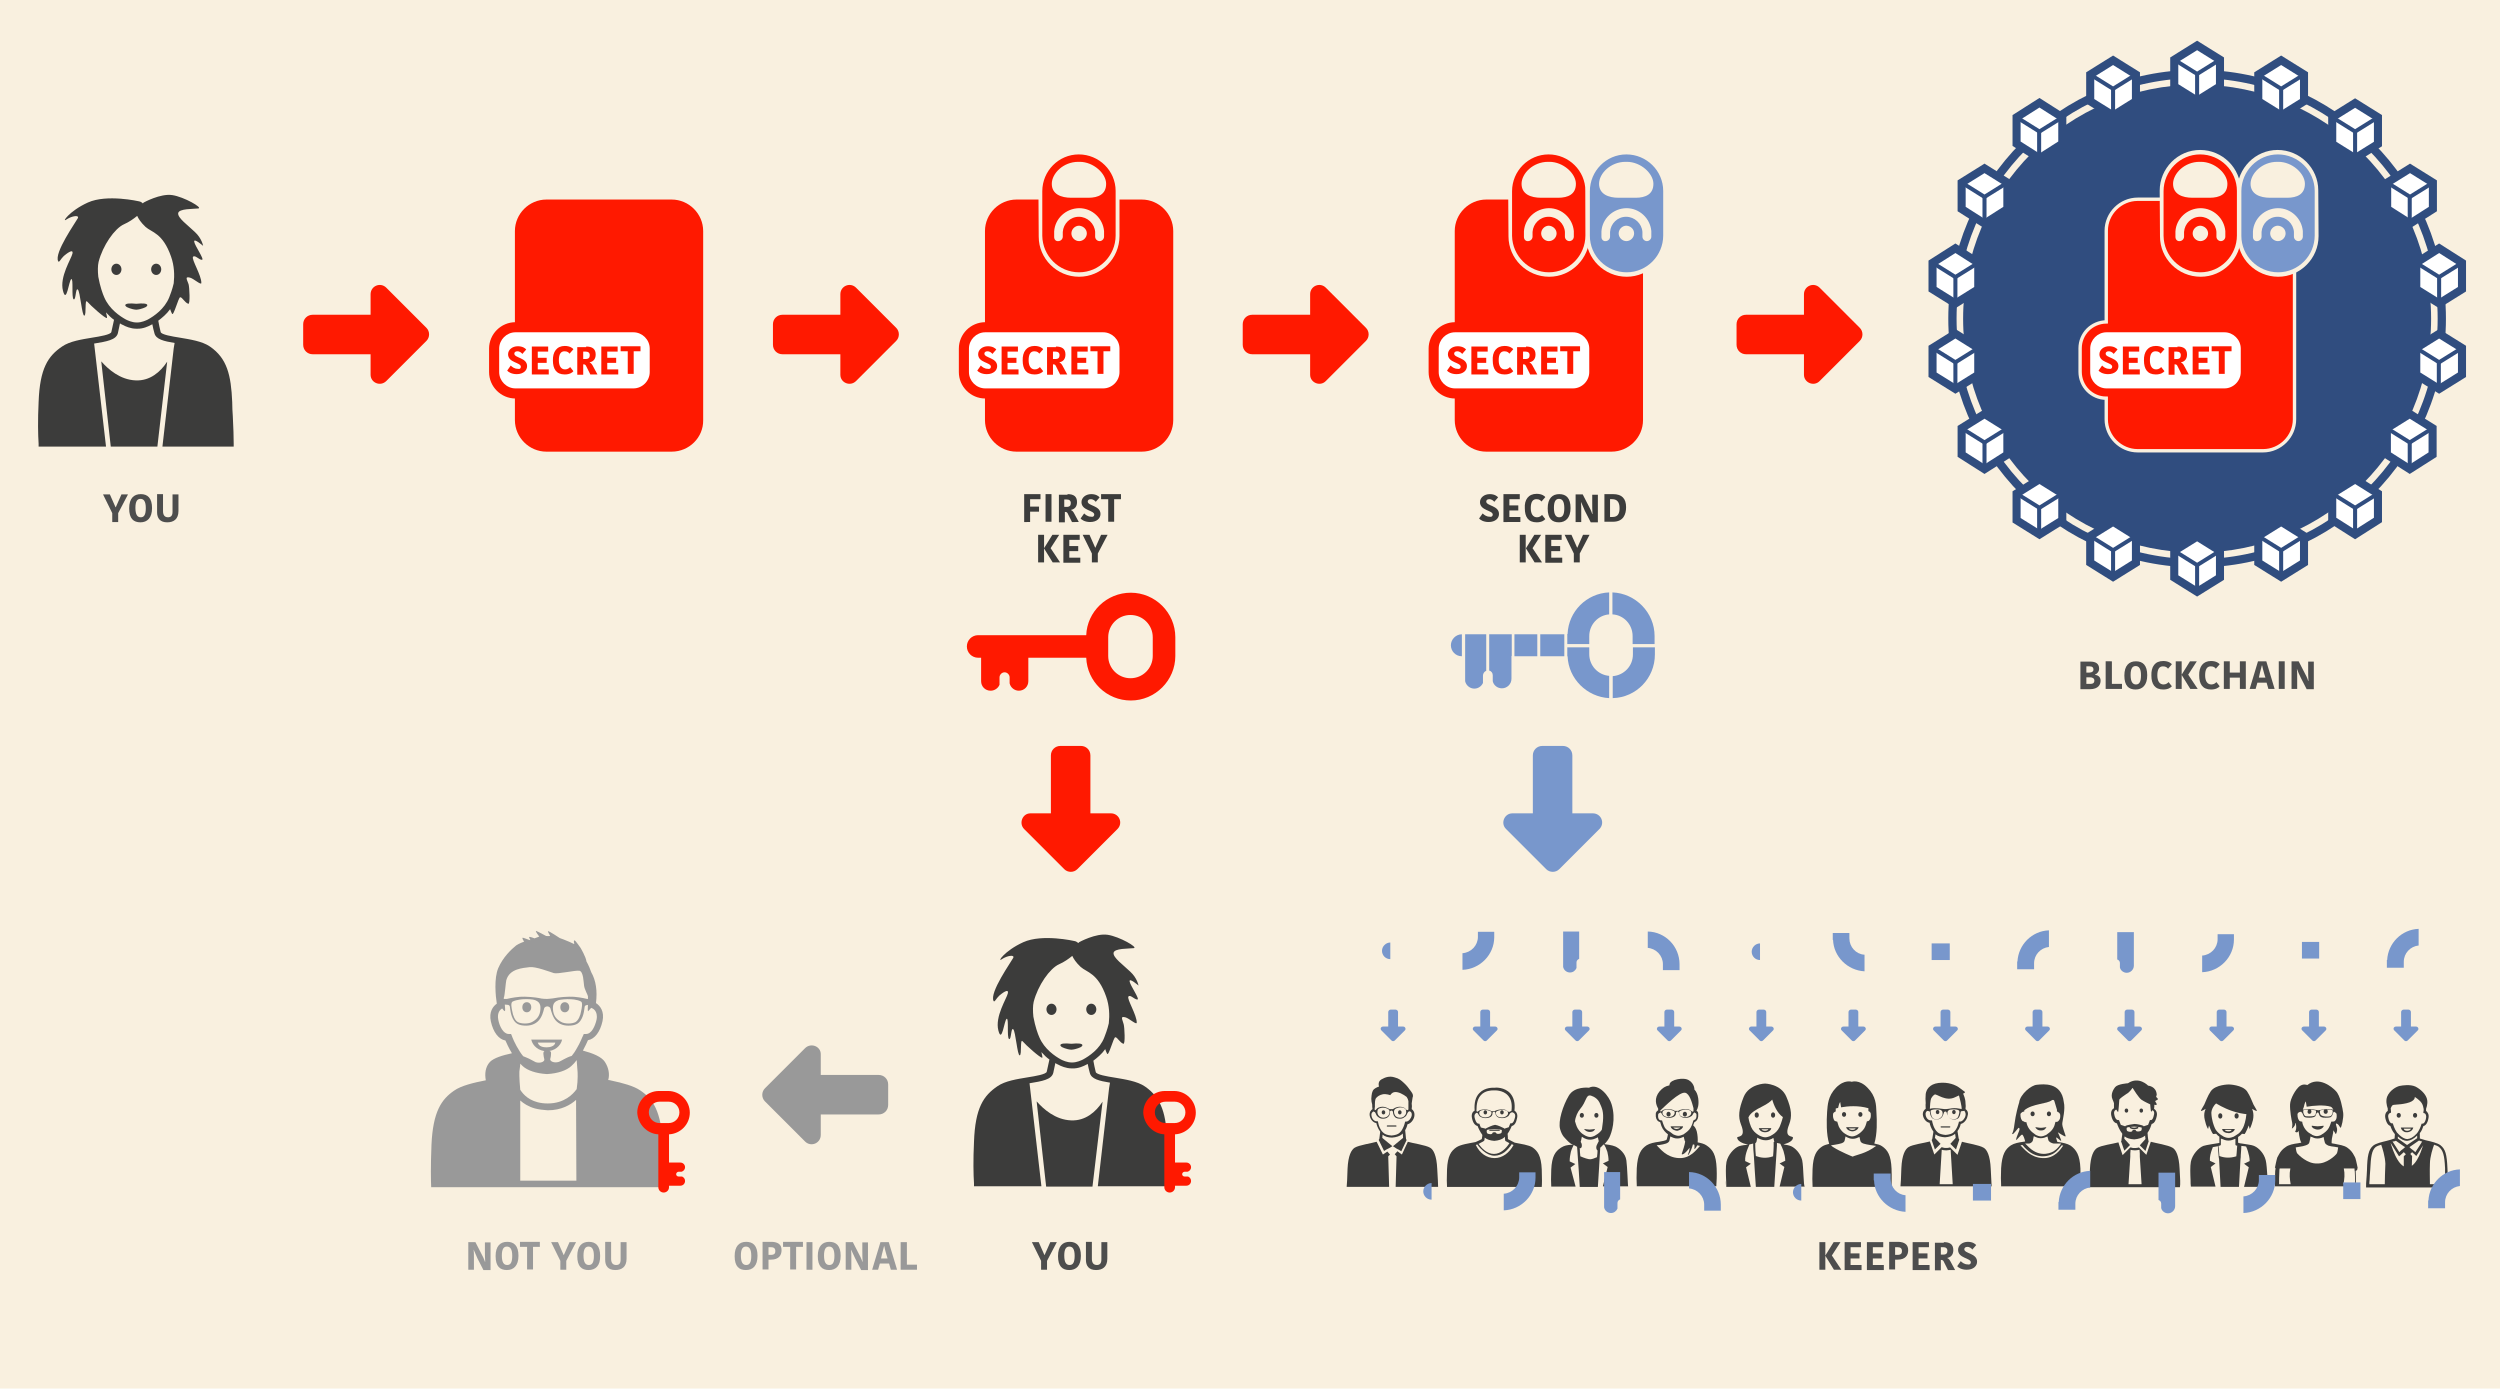 <?xml version="1.0" encoding="utf-8"?>
<!-- Generator: Adobe Illustrator 18.1.1, SVG Export Plug-In . SVG Version: 6.00 Build 0)  -->
<svg version="1.1" xmlns="http://www.w3.org/2000/svg" xmlns:xlink="http://www.w3.org/1999/xlink" x="0px" y="0px"
	 viewBox="0 0 841.9 467.6" enable-background="new 0 0 841.9 467.6" xml:space="preserve">
<g id="bg">
	<rect x="0" y="0" fill="#F9F0DF" width="841.9" height="468.1"/>
</g>
<g id="Layer_1">
	<g>
		<path fill="#FF1900" d="M344.9,279.2l13.5,13.5c1.2,1.2,3.2,1.2,4.4,0l13.5-13.5c2-2,0.6-5.3-2.2-5.3h-6.9v-19.5
			c0-1.8-1.4-3.2-3.2-3.2h-6.9c-1.8,0-3.2,1.4-3.2,3.2v19.5h-6.9C344.3,273.9,343,277.3,344.9,279.2z"/>
		<path fill="#7897CC" d="M507.2,279.2l13.5,13.5c1.2,1.2,3.2,1.2,4.4,0l13.5-13.5c2-2,0.6-5.3-2.2-5.3h-6.9v-19.5
			c0-1.8-1.4-3.2-3.2-3.2h-6.9c-1.8,0-3.2,1.4-3.2,3.2v19.5h-6.9C506.6,273.9,505.2,277.3,507.2,279.2z"/>
		<path fill="#999999" d="M271.1,353l-13.5,13.5c-1.2,1.2-1.2,3.2,0,4.4l13.5,13.5c2,2,5.3,0.6,5.3-2.2v-6.9h19.5
			c1.8,0,3.2-1.4,3.2-3.2v-6.9c0-1.8-1.4-3.2-3.2-3.2h-19.5v-6.9C276.5,352.4,273.1,351,271.1,353z"/>
		<path fill="#FF1900" d="M130.1,128.3l13.5-13.5c1.2-1.2,1.2-3.2,0-4.4l-13.5-13.5c-2-2-5.3-0.6-5.3,2.2v6.9h-19.5
			c-1.8,0-3.2,1.4-3.2,3.2v6.9c0,1.8,1.4,3.2,3.2,3.2h19.5v6.9C124.8,128.9,128.1,130.3,130.1,128.3z"/>
		<path fill="#FF1900" d="M288.3,128.3l13.5-13.5c1.2-1.2,1.2-3.2,0-4.4l-13.5-13.5c-2-2-5.3-0.6-5.3,2.2v6.9h-19.5
			c-1.8,0-3.2,1.4-3.2,3.2v6.9c0,1.8,1.4,3.2,3.2,3.2H283v6.9C283,128.9,286.3,130.3,288.3,128.3z"/>
		<path fill="#FF1900" d="M446.5,128.3l13.5-13.5c1.2-1.2,1.2-3.2,0-4.4l-13.5-13.5c-2-2-5.3-0.6-5.3,2.2v6.9h-19.5
			c-1.8,0-3.2,1.4-3.2,3.2v6.9c0,1.8,1.4,3.2,3.2,3.2h19.5v6.9C441.2,128.9,444.6,130.3,446.5,128.3z"/>
		<path fill="#FF1900" d="M612.8,128.3l13.5-13.5c1.2-1.2,1.2-3.2,0-4.4l-13.5-13.5c-2-2-5.3-0.6-5.3,2.2v6.9h-19.5
			c-1.8,0-3.2,1.4-3.2,3.2v6.9c0,1.8,1.4,3.2,3.2,3.2h19.5v6.9C607.5,128.9,610.9,130.3,612.8,128.3z"/>
		<path fill="#FF1900" d="M365.8,213.9h-36.4c-2.1,0-3.8,1.7-3.8,3.8c0,2.1,1.7,3.8,3.8,3.8h1v7.9c0,1.8,1.4,3.2,3.2,3.2
			c1.3,0,2.5-0.8,3-2v-2.5c0-0.9,0.8-1.7,1.7-1.7s1.7,0.8,1.7,1.7v2c0.3,1.4,1.6,2.5,3.1,2.5c1.8,0,3.2-1.4,3.2-3.2v-7.9h19.5
			c0.3,8,6.9,14.4,15,14.4h0c8.3,0,15-6.8,15-15v-6.3c0-8.3-6.8-15-15-15h0C372.7,199.6,366.1,206,365.8,213.9z M388.2,214.6v6.3
			c0,4.1-3.3,7.5-7.5,7.5c-4.1,0-7.5-3.3-7.5-7.5v-6.3c0-4.1,3.3-7.5,7.5-7.5S388.2,210.5,388.2,214.6z"/>
		<g>
			<g>
				<path fill="#3C3C3B" d="M56.3,121.8c-2.3,3.5-5.8,6.5-10.6,6.3c-5.3-0.2-9.3-3.8-11.6-6.4l3.2,28.7H53L56.3,121.8z"/>
				<path fill="#3C3C3B" d="M78.4,140.2c-0.1-1.5-0.2-3.1-0.2-4.8c-0.4-9.1-1.7-14.7-7.5-18.7c-2.6-1.8-6.7-2.4-10.2-3
					c-2.5-0.4-6.2-1-6.4-1.9c-0.3-1.2-0.6-2.6-0.8-3.8c1.3-1,2.8-2.2,4-3.9c0.1,0.4,0.3,0.9,0.6,1.5c0.5,1.3,2.2-5.6,2.8-5.5
					c0.7,0,1.5,1.8,2.7,2.2c0.7,0.3,0.4-5.6,0.1-6.6C63,94.2,62.1,93,64,93.5c1.2,0.3,3.8,2.7,3.8,1.8c0.1-2.5-3.4-8-2.8-8.8
					c0.6-0.8,2,1,3,1c1,0-2.4-4.7-2.6-6.1c-0.2-1.4,3,1.4,3,1.4s-0.4-2.5-2.8-4.7c-2.4-2.3-5.8-4.7-5.6-6.3c0.2-1.6,5.2-1.4,6.8-1.6
					c1.6-0.2-4.8-3.9-8.8-4.5c-4-0.6-9.6,2.5-9.6,2.5l-0.3,0.3c-0.3-0.3-0.7-0.6-1.3-0.7c0,0-10.8-2.5-17.2,0.4
					c-6.4,2.9-9,7-7.2,5.7c1.8-1.2,4.4-1.6,3.8-0.4c-0.6,1.2-8.1,11.7-6.6,14.5c0.3,0.6,0.9-0.9,1.9-1.8c0.7-0.6,3.3-2.7,2.9-0.8
					c-0.4,1.8-4.4,7.8-3.2,12.5c1.2,4.7,2-3.5,2.8-3.9c0.8-0.4,0,6.3,0.8,6.8c0.8,0.4,0.6-3.9,1.4-3.3c0.8,0.6,1.4,9,2.2,8.8
					c0.8-0.2,0-5.9,1-4.7c1,1.2,6,5.7,6.6,5.5c0.1,0,0-0.8-0.3-1.9c0.9,1,1.8,1.9,2.7,2.5c-0.3,1.3-0.6,2.8-0.9,4.1
					c-0.2,0.9-3.9,1.5-6.4,1.9c-3.6,0.6-7.6,1.2-10.2,3c-4.7,3.2-7.5,7.3-7.9,18.7c-0.3,6.2-0.2,11,0,14l0,1h22.7l-4-34.7l0,0l0,0
					c4.2-0.7,7.4-1.2,8-3.5c0.2-1.1,0.5-2.2,0.7-3.3c0.3,0.2,0.6,0.4,0.9,0.5c0.9,0.5,2.7,1.3,4.6,1.3c0.1,0,0.1,0,0.2,0
					c2,0.1,3.9-0.8,4.8-1.3c0.1-0.1,0.3-0.1,0.4-0.2c0.2,1,0.4,2,0.7,3c0.5,2.1,3.2,2.7,6.8,3.3l-0.3,1.8l-3.8,33.1h24l0-1
					C78.7,147.1,78.6,144.1,78.4,140.2z M49.8,107.6c-0.6,0.3-2.1,1-3.6,1c-0.1,0-0.2,0-0.2,0c-1.5,0-3-0.7-3.6-1
					c-2-1.1-5.6-3.5-7.3-7.5c-0.5-1.1-1.4-3.6-2-6.9c-0.2-1.9-0.2-3.7,0.1-5c1.4-5.5,5.4-11.3,8.6-12.7c1.6-0.7,3.2-1.8,4.4-2.8
					c0.4,0.9,1.2,2.2,2.8,3.7c2.1,1.9,5.8,2,8.6,10c1.1,3.1,1.2,6.3,0.9,9c-0.5,2.2-1.2,3.9-1.5,4.7
					C55.4,104.1,51.8,106.5,49.8,107.6z"/>
			</g>
			<ellipse fill="#3C3C3B" cx="39.2" cy="90.7" rx="1.7" ry="1.9"/>
			<ellipse fill="#3C3C3B" cx="52.6" cy="90.7" rx="1.7" ry="1.9"/>
			<g>
				<path fill="#3C3C3B" d="M45.9,104.3c-1.7-0.1-3.2-0.9-3.2-0.9s-1-0.6-0.2-1c0.8-0.4,3.4-0.1,3.4-0.1s2.6-0.3,3.4,0.1
					c0.8,0.4-0.2,1-0.2,1S47.6,104.2,45.9,104.3z"/>
			</g>
		</g>
		<g>
			<path fill="#3C3C3B" d="M344.9,175.7v-9.3h5.5v1.7h-3.5v2.5h3v1.7h-3v3.5H344.9z"/>
			<path fill="#3C3C3B" d="M352.1,166.4h2v9.3h-2V166.4z"/>
			<path fill="#3C3C3B" d="M359.5,166.4c2.1,0,3.2,0.8,3.2,2.7c0,1.6-0.9,2.4-2,2.6v0.1c0.5,0.2,0.8,0.6,1.2,1.4l1.4,2.6H361l-1.5-3
				c-0.2-0.3-0.4-0.4-0.8-0.4h-0.1v3.5h-2v-9.3H359.5z M358.4,170.7h0.8c1.1,0,1.4-0.5,1.4-1.3c0-0.8-0.5-1.2-1.4-1.2h-0.8V170.7z"
				/>
			<path fill="#3C3C3B" d="M368.5,173.3c0-1.5-4.3-1.3-4.3-4.2c0-1.5,1.4-2.7,3.3-2.7c1.6,0,2.5,0.7,2.8,1.1l-1.3,1.5
				c-0.2-0.3-0.8-0.9-1.7-0.9c-0.7,0-1,0.4-1,0.8c0,1.5,4.3,1.3,4.3,4.2c0,1.4-1.2,2.7-3.5,2.7c-1.8,0-2.9-0.8-3.2-1.2l1.2-1.7
				c0.4,0.4,1.2,1.1,2.3,1.1C368.1,174.2,368.5,173.8,368.5,173.3z"/>
			<path fill="#3C3C3B" d="M373.1,168.1h-2.3v-1.7h6.7v1.7h-2.3v7.6h-2V168.1z"/>
			<path fill="#3C3C3B" d="M351.6,189.4h-2v-9.3h2V189.4z M354.4,180.1h2.3l-2.9,4.5l3.2,4.8h-2.5l-2.9-4.7v-0.1L354.4,180.1z"/>
			<path fill="#3C3C3B" d="M358.1,189.4v-9.3h5.5v1.7h-3.5v2.1h3v1.7h-3v2.2h3.7v1.7H358.1z"/>
			<path fill="#3C3C3B" d="M369.7,186.4v3h-2v-3l-3.1-6.3h2.3l1.9,4.3h0.1l1.9-4.3h2.2L369.7,186.4z"/>
		</g>
		<g>
			<path fill="#3C3C3B" d="M502.7,173.3c0-1.5-4.3-1.3-4.3-4.2c0-1.5,1.4-2.7,3.3-2.7c1.6,0,2.5,0.7,2.8,1.1l-1.3,1.5
				c-0.2-0.3-0.8-0.9-1.7-0.9c-0.7,0-1,0.4-1,0.8c0,1.5,4.3,1.3,4.3,4.2c0,1.4-1.2,2.7-3.5,2.7c-1.8,0-2.9-0.8-3.2-1.2l1.2-1.7
				c0.4,0.4,1.2,1.1,2.3,1.1C502.3,174.2,502.7,173.8,502.7,173.3z"/>
			<path fill="#3C3C3B" d="M506.3,175.7v-9.3h5.5v1.7h-3.5v2.1h3v1.7h-3v2.2h3.7v1.7H506.3z"/>
			<path fill="#3C3C3B" d="M517.5,166.3c1.8,0,2.7,0.8,2.9,1.1l-1.3,1.5c-0.3-0.4-0.7-0.8-1.7-0.8c-1.2,0-1.9,0.9-1.9,3
				c0,1.9,0.7,3.1,2.1,3.1c0.9,0,1.4-0.5,1.7-0.8l1.1,1.4c-0.4,0.5-1.3,1.1-2.9,1.1c-2.9,0-4-1.9-4-4.7
				C513.3,168.3,514.7,166.3,517.5,166.3z"/>
			<path fill="#3C3C3B" d="M525,175.9c-2.3,0-3.8-1.2-3.8-4.7c0-3.4,1.6-4.8,3.9-4.8c2.3,0,3.8,1.3,3.8,4.7
				C528.9,174.4,527.2,175.9,525,175.9z M525.1,174.2c1.1,0,1.7-0.8,1.7-3.1c0-2.3-0.7-3.1-1.8-3.1c-1,0-1.7,0.7-1.7,3
				C523.3,173.4,524,174.2,525.1,174.2z"/>
			<path fill="#3C3C3B" d="M532.4,169c0.1,0.9,0.1,1.6,0.1,3.3v3.5h-1.9v-9.3h2.4l1.9,3.7c0.5,0.9,1,1.9,1.3,2.9h0.1
				c-0.1-1.3-0.1-2.6-0.1-3.6v-2.9h1.9v9.3h-2.4l-2-3.9C533.2,170.9,532.9,170,532.4,169L532.4,169z"/>
			<path fill="#3C3C3B" d="M540.3,166.4h2.9c3,0,4.4,1.5,4.4,4.4c0,2.4-0.9,4.9-4.4,4.9h-2.9V166.4z M542.3,174.1h0.7
				c1.9,0,2.4-1.2,2.4-3c0-2.2-1-3-2.5-3h-0.7V174.1z"/>
			<path fill="#3C3C3B" d="M513.8,189.4h-2v-9.3h2V189.4z M516.7,180.1h2.3l-2.9,4.5l3.2,4.8h-2.5l-2.9-4.7v-0.1L516.7,180.1z"/>
			<path fill="#3C3C3B" d="M520.4,189.4v-9.3h5.5v1.7h-3.5v2.1h3v1.7h-3v2.2h3.7v1.7H520.4z"/>
			<path fill="#3C3C3B" d="M532,186.4v3h-2v-3l-3.1-6.3h2.3l1.9,4.3h0.1l1.9-4.3h2.2L532,186.4z"/>
		</g>
		<g>
			<path fill="#4D4D4D" d="M39.8,172.8v3h-2v-3l-3.1-6.3h2.3l1.9,4.3h0.1l1.9-4.3h2.2L39.8,172.8z"/>
			<path fill="#4D4D4D" d="M47.3,175.9c-2.3,0-3.8-1.2-3.8-4.7c0-3.4,1.6-4.8,3.9-4.8c2.3,0,3.8,1.3,3.8,4.7
				C51.2,174.4,49.6,175.9,47.3,175.9z M47.4,174.2c1.1,0,1.7-0.8,1.7-3.1c0-2.3-0.7-3.1-1.8-3.1c-1,0-1.7,0.7-1.7,3
				C45.6,173.4,46.3,174.2,47.4,174.2z"/>
			<path fill="#4D4D4D" d="M58.1,172.4v-5.9h2v5.6c0,2.8-1.7,3.8-3.8,3.8c-2.4,0-3.4-1.4-3.4-3.4v-6.1h2v5.7c0,1.3,0.5,2.1,1.7,2.1
				C57.5,174.2,58.1,173.7,58.1,172.4z"/>
		</g>
		<g>
			<g>
				<path fill="#3C3C3B" d="M371.3,371c-2.3,3.5-5.8,6.5-10.6,6.3c-5.3-0.2-9.3-3.8-11.6-6.4l3.2,28.7h15.6L371.3,371z"/>
				<path fill="#3C3C3B" d="M393.3,389.4c-0.1-1.5-0.2-3.1-0.2-4.8c-0.4-9.1-1.7-14.7-7.5-18.7c-2.6-1.8-6.7-2.4-10.2-3
					c-2.5-0.4-6.2-1-6.4-1.9c-0.3-1.2-0.6-2.6-0.8-3.8c1.3-1,2.8-2.2,4-3.9c0.1,0.4,0.3,0.9,0.6,1.5c0.5,1.3,2.2-5.6,2.8-5.5
					c0.7,0,1.5,1.8,2.7,2.2c0.7,0.3,0.4-5.6,0.1-6.6c-0.4-1.6-1.3-2.8,0.6-2.3c1.2,0.3,3.8,2.7,3.8,1.8c0.1-2.5-3.4-8-2.8-8.8
					c0.6-0.8,2,1,3,1c1,0-2.4-4.7-2.6-6.1c-0.2-1.4,3,1.4,3,1.4s-0.4-2.5-2.8-4.7c-2.4-2.3-5.8-4.7-5.6-6.3c0.2-1.6,5.2-1.4,6.8-1.6
					c1.6-0.2-4.8-3.9-8.8-4.5c-4-0.6-9.6,2.5-9.6,2.5l-0.3,0.3c-0.3-0.3-0.7-0.6-1.3-0.7c0,0-10.8-2.5-17.2,0.4
					c-6.4,2.9-9,7-7.2,5.7c1.8-1.2,4.4-1.6,3.8-0.4c-0.6,1.2-8.1,11.7-6.6,14.5c0.3,0.6,0.9-0.9,1.9-1.8c0.7-0.6,3.3-2.7,2.9-0.8
					c-0.4,1.8-4.4,7.8-3.2,12.5c1.2,4.7,2-3.5,2.8-3.9c0.8-0.4,0,6.3,0.8,6.8c0.8,0.4,0.6-3.9,1.4-3.3c0.8,0.6,1.4,9,2.2,8.8
					c0.8-0.2,0-5.9,1-4.7c1,1.2,6,5.7,6.6,5.5c0.1,0,0-0.8-0.3-1.9c0.9,1,1.8,1.9,2.7,2.5c-0.3,1.3-0.6,2.8-0.9,4.1
					c-0.2,0.9-3.9,1.5-6.4,1.9c-3.6,0.6-7.6,1.2-10.2,3c-4.7,3.2-7.5,7.3-7.9,18.7c-0.3,6.2-0.2,11,0,14l0,1h22.7l-4-34.7l0,0l0,0
					c4.2-0.7,7.4-1.2,8-3.5c0.2-1.1,0.5-2.2,0.7-3.3c0.3,0.2,0.6,0.4,0.9,0.5c0.9,0.5,2.7,1.3,4.6,1.3c0.1,0,0.1,0,0.2,0
					c2,0.1,3.9-0.8,4.8-1.3c0.1-0.1,0.3-0.1,0.4-0.2c0.2,1,0.4,2,0.7,3c0.5,2.1,3.2,2.7,6.8,3.3l-0.3,1.8l-3.8,33.1h24l0-1
					C393.6,396.3,393.5,393.3,393.3,389.4z M364.7,356.8c-0.6,0.3-2.1,1-3.6,1c-0.1,0-0.2,0-0.2,0c-1.5,0-3-0.7-3.6-1
					c-2-1.1-5.6-3.5-7.3-7.5c-0.5-1.1-1.4-3.6-2-6.9c-0.2-1.9-0.2-3.7,0.1-5c1.4-5.5,5.4-11.3,8.6-12.7c1.6-0.7,3.2-1.8,4.4-2.8
					c0.4,0.9,1.2,2.2,2.8,3.7c2.1,1.9,5.8,2,8.6,10c1.1,3.1,1.2,6.3,0.9,9c-0.5,2.2-1.2,3.9-1.5,4.7
					C370.4,353.3,366.7,355.7,364.7,356.8z"/>
			</g>
			<ellipse fill="#3C3C3B" cx="354.1" cy="339.9" rx="1.7" ry="1.9"/>
			<ellipse fill="#3C3C3B" cx="367.5" cy="339.9" rx="1.7" ry="1.9"/>
			<g>
				<path fill="#3C3C3B" d="M360.8,353.5c-1.7-0.1-3.2-0.9-3.2-0.9s-1-0.6-0.2-1c0.8-0.4,3.4-0.1,3.4-0.1s2.6-0.3,3.4,0.1
					c0.8,0.4-0.2,1-0.2,1S362.5,353.4,360.8,353.5z"/>
			</g>
		</g>
		<g>
			<path fill="#4D4D4D" d="M352.6,424.6v3h-2v-3l-3.1-6.3h2.3l1.9,4.3h0.1l1.9-4.3h2.2L352.6,424.6z"/>
			<path fill="#4D4D4D" d="M360.1,427.7c-2.3,0-3.8-1.2-3.8-4.7c0-3.4,1.6-4.8,3.9-4.8c2.3,0,3.8,1.3,3.8,4.7
				C364,426.3,362.4,427.7,360.1,427.7z M360.2,426c1.1,0,1.7-0.8,1.7-3.1c0-2.3-0.7-3.1-1.8-3.1c-1,0-1.7,0.7-1.7,3
				C358.4,425.2,359.1,426,360.2,426z"/>
			<path fill="#4D4D4D" d="M370.9,424.2v-5.9h2v5.6c0,2.8-1.7,3.8-3.8,3.8c-2.4,0-3.4-1.4-3.4-3.4v-6.1h2v5.7c0,1.3,0.5,2.1,1.7,2.1
				C370.3,426,370.9,425.5,370.9,424.2z"/>
		</g>
		<g>
			<path fill="#999999" d="M251.2,427.7c-2.3,0-3.8-1.2-3.8-4.7c0-3.4,1.6-4.8,3.9-4.8c2.3,0,3.8,1.3,3.8,4.7
				C255.1,426.3,253.5,427.7,251.2,427.7z M251.3,426c1.1,0,1.7-0.8,1.7-3.1c0-2.3-0.7-3.1-1.8-3.1c-1,0-1.7,0.7-1.7,3
				C249.5,425.2,250.2,426,251.3,426z"/>
			<path fill="#999999" d="M263.2,421c0,1.7-0.9,3.2-3.6,3.2h-0.8v3.3h-2v-9.3h3.2C261.9,418.3,263.2,419,263.2,421z M258.8,420v2.6
				h0.7c1.4,0,1.6-0.6,1.6-1.3c0-0.9-0.5-1.3-1.5-1.3H258.8z"/>
			<path fill="#999999" d="M266,419.9h-2.3v-1.7h6.7v1.7h-2.3v7.6h-2V419.9z"/>
			<path fill="#999999" d="M271.6,418.3h2v9.3h-2V418.3z"/>
			<path fill="#999999" d="M279.2,427.7c-2.3,0-3.8-1.2-3.8-4.7c0-3.4,1.6-4.8,3.9-4.8c2.3,0,3.8,1.3,3.8,4.7
				C283.1,426.3,281.5,427.7,279.2,427.7z M279.3,426c1.1,0,1.7-0.8,1.7-3.1c0-2.3-0.7-3.1-1.8-3.1c-1,0-1.7,0.7-1.7,3
				C277.5,425.2,278.2,426,279.3,426z"/>
			<path fill="#999999" d="M286.6,420.8c0.1,0.9,0.1,1.6,0.1,3.3v3.5h-1.9v-9.3h2.4l1.9,3.7c0.5,0.9,1,1.9,1.3,2.9h0.1
				c-0.1-1.3-0.1-2.6-0.1-3.6v-2.9h1.9v9.3H290l-2-3.9C287.5,422.7,287.1,421.8,286.6,420.8L286.6,420.8z"/>
			<path fill="#999999" d="M299.3,418.3l2.8,9.3H300l-0.6-2.1h-3.1l-0.6,2.1h-2l2.8-9.3H299.3z M296.7,423.8h2.2l-0.4-1.3
				c-0.4-1.3-0.5-2-0.7-2.8h-0.1c-0.2,0.8-0.4,1.6-0.7,2.7L296.7,423.8z"/>
			<path fill="#999999" d="M305.4,418.3v7.6h3.4v1.7h-5.5v-9.3H305.4z"/>
		</g>
		<g>
			<path fill="#999999" d="M159.5,420.8c0.1,0.9,0.1,1.6,0.1,3.3v3.5h-1.9v-9.3h2.4l1.9,3.7c0.5,0.9,1,1.9,1.3,2.9h0.1
				c-0.1-1.3-0.1-2.6-0.1-3.6v-2.9h1.9v9.3h-2.4l-2-3.9C160.3,422.7,159.9,421.8,159.5,420.8L159.5,420.8z"/>
			<path fill="#999999" d="M170.7,427.7c-2.3,0-3.8-1.2-3.8-4.7c0-3.4,1.6-4.8,3.9-4.8c2.3,0,3.8,1.3,3.8,4.7
				C174.6,426.3,172.9,427.7,170.7,427.7z M170.8,426c1.1,0,1.7-0.8,1.7-3.1c0-2.3-0.7-3.1-1.8-3.1c-1,0-1.7,0.7-1.7,3
				C169,425.2,169.7,426,170.8,426z"/>
			<path fill="#999999" d="M177.4,419.9h-2.3v-1.7h6.7v1.7h-2.3v7.6h-2V419.9z"/>
			<path fill="#999999" d="M190.7,424.6v3h-2v-3l-3.1-6.3h2.3l1.9,4.3h0.1l1.9-4.3h2.2L190.7,424.6z"/>
			<path fill="#999999" d="M198.2,427.7c-2.3,0-3.8-1.2-3.8-4.7c0-3.4,1.6-4.8,3.9-4.8c2.3,0,3.8,1.3,3.8,4.7
				C202.2,426.3,200.5,427.7,198.2,427.7z M198.3,426c1.1,0,1.7-0.8,1.7-3.1c0-2.3-0.7-3.1-1.8-3.1c-1,0-1.7,0.7-1.7,3
				C196.5,425.2,197.2,426,198.3,426z"/>
			<path fill="#999999" d="M209,424.2v-5.9h2v5.6c0,2.8-1.7,3.8-3.8,3.8c-2.4,0-3.4-1.4-3.4-3.4v-6.1h2v5.7c0,1.3,0.5,2.1,1.7,2.1
				C208.5,426,209,425.5,209,424.2z"/>
		</g>
		<g>
			<path fill="#4D4D4D" d="M707.4,229.2c0,1.2-0.6,2.9-3.7,2.9h-3.1v-9.3h3.3c1.6,0,3,0.5,3,2.4c0,1-0.7,1.7-1.4,2v0.1
				C706.4,227.3,707.4,227.9,707.4,229.2z M703.7,224.4h-1.1v2.1h1c1,0,1.4-0.5,1.4-1C705,224.8,704.6,224.4,703.7,224.4z
				 M705.3,229.2c0-0.8-0.7-1.1-1.4-1.1h-1.3v2.2h1.4C705,230.3,705.3,229.8,705.3,229.2z"/>
			<path fill="#4D4D4D" d="M711.2,222.7v7.6h3.4v1.7h-5.5v-9.3H711.2z"/>
			<path fill="#4D4D4D" d="M719.2,232.2c-2.3,0-3.8-1.2-3.8-4.7c0-3.4,1.6-4.8,3.9-4.8c2.3,0,3.8,1.3,3.8,4.7
				C723.1,230.7,721.5,232.2,719.2,232.2z M719.3,230.5c1.1,0,1.7-0.8,1.7-3.1c0-2.3-0.7-3.1-1.8-3.1c-1,0-1.7,0.7-1.7,3
				C717.5,229.6,718.2,230.5,719.3,230.5z"/>
			<path fill="#4D4D4D" d="M728.5,222.6c1.8,0,2.7,0.8,2.9,1.1l-1.3,1.5c-0.3-0.4-0.7-0.8-1.7-0.8c-1.2,0-1.9,0.9-1.9,3
				c0,1.9,0.7,3.1,2.1,3.1c0.9,0,1.4-0.5,1.7-0.8l1.1,1.4c-0.4,0.5-1.3,1.1-2.9,1.1c-2.9,0-4-1.9-4-4.7
				C724.4,224.5,725.7,222.6,728.5,222.6z"/>
			<path fill="#4D4D4D" d="M734.7,232h-2v-9.3h2V232z M737.5,222.7h2.3l-2.9,4.5l3.2,4.8h-2.5l-2.9-4.7v-0.1L737.5,222.7z"/>
			<path fill="#4D4D4D" d="M744.6,222.6c1.8,0,2.7,0.8,2.9,1.1l-1.3,1.5c-0.3-0.4-0.7-0.8-1.7-0.8c-1.2,0-1.9,0.9-1.9,3
				c0,1.9,0.7,3.1,2.1,3.1c0.9,0,1.4-0.5,1.7-0.8l1.1,1.4c-0.4,0.5-1.3,1.1-2.9,1.1c-2.9,0-4-1.9-4-4.7
				C740.5,224.5,741.9,222.6,744.6,222.6z"/>
			<path fill="#4D4D4D" d="M756.3,222.7v9.3h-2v-3.8h-3.4v3.8h-2v-9.3h2v3.8h3.4v-3.8H756.3z"/>
			<path fill="#4D4D4D" d="M763.2,222.7l2.8,9.3h-2.1l-0.6-2.1h-3.1l-0.6,2.1h-2l2.8-9.3H763.2z M760.7,228.2h2.2l-0.4-1.3
				c-0.4-1.3-0.5-2-0.7-2.8h-0.1c-0.2,0.8-0.4,1.6-0.7,2.7L760.7,228.2z"/>
			<path fill="#4D4D4D" d="M767.4,222.7h2v9.3h-2V222.7z"/>
			<path fill="#4D4D4D" d="M773.5,225.2c0.1,0.9,0.1,1.6,0.1,3.3v3.5h-1.9v-9.3h2.4l1.9,3.7c0.5,0.9,1,1.9,1.3,2.9h0.1
				c-0.1-1.3-0.1-2.6-0.1-3.6v-2.9h1.9v9.3h-2.4l-2-3.9C774.3,227.2,773.9,226.3,773.5,225.2L773.5,225.2z"/>
		</g>
		<g>
			<path fill="#4D4D4D" d="M614.7,427.6h-2v-9.3h2V427.6z M617.5,418.3h2.3l-2.9,4.5l3.2,4.8h-2.5l-2.9-4.7v-0.1L617.5,418.3z"/>
			<path fill="#4D4D4D" d="M621.2,427.6v-9.3h5.5v1.7h-3.5v2.1h3v1.7h-3v2.2h3.7v1.7H621.2z"/>
			<path fill="#4D4D4D" d="M628.7,427.6v-9.3h5.5v1.7h-3.5v2.1h3v1.7h-3v2.2h3.7v1.7H628.7z"/>
			<path fill="#4D4D4D" d="M642.6,421c0,1.7-0.9,3.2-3.6,3.2h-0.8v3.3h-2v-9.3h3.2C641.2,418.3,642.6,419,642.6,421z M638.2,420v2.6
				h0.7c1.4,0,1.6-0.6,1.6-1.3c0-0.9-0.5-1.3-1.5-1.3H638.2z"/>
			<path fill="#4D4D4D" d="M644.1,427.6v-9.3h5.5v1.7h-3.5v2.1h3v1.7h-3v2.2h3.7v1.7H644.1z"/>
			<path fill="#4D4D4D" d="M654.6,418.3c2.1,0,3.2,0.8,3.2,2.7c0,1.6-0.9,2.4-2,2.6v0.1c0.5,0.2,0.8,0.6,1.2,1.4l1.4,2.6h-2.4
				l-1.5-3c-0.2-0.3-0.4-0.4-0.8-0.4h-0.1v3.5h-2v-9.3H654.6z M653.6,422.5h0.8c1.1,0,1.4-0.5,1.4-1.3c0-0.8-0.5-1.2-1.4-1.2h-0.8
				V422.5z"/>
			<path fill="#4D4D4D" d="M663.7,425.1c0-1.5-4.3-1.3-4.3-4.2c0-1.5,1.4-2.7,3.3-2.7c1.6,0,2.5,0.7,2.8,1.1l-1.3,1.5
				c-0.2-0.3-0.8-0.9-1.7-0.9c-0.7,0-1,0.4-1,0.8c0,1.5,4.3,1.3,4.3,4.2c0,1.4-1.2,2.7-3.5,2.7c-1.8,0-2.9-0.8-3.2-1.2l1.2-1.7
				c0.4,0.4,1.2,1.1,2.3,1.1C663.3,426,663.7,425.6,663.7,425.1z"/>
		</g>
		<g>
			<g>
				<ellipse fill="#3C3C3B" cx="747.7" cy="375.8" rx="0.7" ry="0.9"/>
				<ellipse fill="#3C3C3B" cx="753.2" cy="375.8" rx="0.7" ry="0.9"/>
				<path fill="#3C3C3B" d="M748.3,380.2c0.1,0.6,0.6,1.1,1.4,1.3c0.1,0,0.1,0,0.2,0c0.2,0,0.4,0.1,0.6,0.1s0.4,0,0.6-0.1
					c0.1,0,0.1,0,0.1,0c0.7-0.2,1.3-0.7,1.4-1.3H748.3z M750.4,381c-0.4,0-1-0.1-1.2-0.5h2.3C751.4,381,750.7,381,750.4,381z"/>
				<path fill="#3C3C3B" d="M763,390.7c-0.6-2.4-2.4-4.1-3.7-4.7c-0.6-0.3-1.6-0.5-2.4-0.6c0,0-1.9-0.3-1.9-0.3s-1.1-0.1-1.3-0.3
					v-1.9c0.4-0.3,0.9-0.6,1.3-1.1l0.9,0.1c0.4-0.4,1.4-2.9,1.4-2.9l0.3,1.2c0,0,0.5-0.7,1.1-3c0.5-2.3-0.3-3.8-0.3-3.8
					s1.5,0.9,1.6,0.7c0.1-0.2-0.7-1.3-1.1-2.1c-0.5-1-1.1-2.9-2.2-4.5c-1.6-2.2-6.1-2.3-6.1-2.3s-4.5,0-6.1,2.3
					c-1.1,1.6-1.7,3.5-2.2,4.5c-0.4,0.8-1.2,1.9-1.1,2.1c0.1,0.2,1.6-0.7,1.6-0.7s-0.9,1.5-0.3,3.8c0.5,2.3,1.1,3,1.1,3l0.3-1.2
					c0,0,0.9,2.5,1.4,2.9l1-0.1c0.3,0.4,0.7,0.7,1.1,1c0,0,0,0,0,0v2.1l-0.6,0.1c0,0-4,0.6-4.8,0.9c-1.6,0.6-3.7,2.9-4.2,5.3
					c-0.3,1.5-0.2,4.3-0.1,6.3c0,0.8,0,1.5,0.1,2.1h0.1h0h8.2l-1.6-6.6l1.6-1.2l-1.9-0.9c-0.1-1.3,0.3-2.7,0.7-3.8
					c0.1-0.3,0.2-0.6,0.3-0.8l0.6-0.1l1.1-0.2c0,0.5,0.1,1.6,0.2,2.8c0,0.5,0.1,1.1,0.2,1.6c0.2,4.2,0.5,9.3,0.5,9.3h6.2
					c0,0,0.3-5,0.5-9.2c0,0,0,0,0-0.1c0.1-0.5,0.1-0.9,0.1-1.4c0.1-1.3,0.2-2.5,0.2-3.1l1,0.1l0.6,0.1c0.2,0.4,0.4,1,0.6,1.6
					c0.3,1,0.6,2.2,0.6,3.3l-1.9,0.9l1.6,1.2l-1.6,6.6h8.3h0.2C763.5,399.7,763.6,393,763,390.7z M753.1,389.4
					c-2.2,0.7-4.1,0.5-5.7-0.1c-0.1-1.4-0.2-2.8-0.3-3.4l0.4-0.1c0.2,0,0.4-0.2,0.4-0.4v-2c0.2,0.1,0.3,0.2,0.5,0.2
					c0.4,0.2,1.2,0.5,2,0.5c0,0,0,0,0.1,0c0.8,0,1.6-0.3,2-0.5c0.1,0,0.2-0.1,0.3-0.1v1.9c0,0.2,0.2,0.4,0.4,0.4l0.2,0
					C753.3,386.4,753.3,387.9,753.1,389.4z M753,382.3c-0.3,0.2-0.6,0.4-0.8,0.5c-0.3,0.1-1,0.4-1.7,0.4c-0.7,0-1.4-0.3-1.6-0.4
					c-0.2-0.1-0.5-0.3-0.8-0.5c-0.3-0.2-0.6-0.4-0.8-0.6c-0.6-0.5-1.2-1.2-1.5-2c-0.3-0.7-1-2.5-1.1-4.8c0-0.1,0-0.2,0-0.3
					c0-0.2,0.1-0.4,0.1-0.6c0.5-1.7,1.5-2.4,1.5-2.4s2.6,1.6,5.3,2.5c1.9,0.7,3.9,1,4.9,1.1c-0.2,2.2-0.8,3.9-1.1,4.5
					c-0.4,0.8-0.9,1.5-1.5,2C753.5,382,753.2,382.2,753,382.3z"/>
			</g>
			<g>
				<path fill="#3C3C3B" d="M578.1,393.5c-0.2-4.7-1.3-6.3-3.3-7.7c-0.8-0.6-2-0.9-3.1-1.1c0.1-1,0-2.5-0.3-3.7
					c-0.3-1.1-0.8-1.7-1.2-2c0.1-0.3,0.2-0.7,0.4-1.1c0.2-0.1,0.4-0.2,0.6-0.4c0.4-0.4,0.8-1,0.7-2.4c0-0.5-0.2-0.8-0.6-1.1
					c0,0,0,0,0,0c0.4-0.6,0.9-1.8,0.6-4.1c-0.2-1.3-0.6-2.3-1.3-3c0.1-1-0.9-3.5-3.6-3.6c-1.2-0.1-2.9,0.2-3.9,0.8
					c-0.7,0.4-0.9,0.9-0.9,1.4c-1.5,0.3-2.3,0.9-3.3,2c-2,2.4-1.2,4.6-0.5,5.8c0,0.2,0,0.4,0,0.6c-0.5,0.3-0.8,0.7-0.8,1.2
					c-0.1,1.4,0.3,2,0.7,2.4c0.2,0.2,0.6,0.3,0.8,0.4c0.1,0.4,0.3,0.9,0.4,1.3c0.5,1.3,1.4,2.2,2.2,2.8c-0.1,0.5-0.2,1.1-0.4,1.7
					c-0.1,0.4-1.6,0.6-2.6,0.8c-1.5,0.2-3.1,0.5-4.2,1.2c-1.9,1.3-3,3-3.3,7.7c-0.1,2.5-0.1,4.5,0,5.7l0,0.4h26.8l0-0.4
					C578.1,398,578.2,396,578.1,393.5z M567.5,368c1.5,0.3,2.3,3.3,2.8,5.2c0,0.3,0,0.6,0,1c0,0-0.1,0.1-0.1,0.1
					c-0.2,0.1-0.4,0-0.4,0s-0.5-0.4-0.9-0.6c-0.5-0.2-0.9-0.2-1.4-0.2c-0.7,0-1.6,0.2-2,0.4c-0.1,0-0.3,0.2-0.3,0.2l-0.6,0l-0.6,0
					c0,0-0.2-0.1-0.3-0.2c-0.4-0.2-1.2-0.4-2-0.4c-0.5,0-0.9,0.1-1.4,0.2c-0.5,0.2-0.9,0.6-0.9,0.6s-0.2,0-0.3-0.1
					c0-0.1,0-0.1,0-0.2C560.6,372.6,565.6,367.6,567.5,368z M569.4,375.3c-0.2,0.3-0.7,0.9-1.9,0.9c-1.3,0-1.8-0.5-2-1.1
					c-0.2-0.6,0.1-0.9,0.3-1c0.2-0.1,1.5-0.7,2.9-0.3c0,0,0.5,0.1,0.7,0.4C569.6,374.4,569.6,375,569.4,375.3z M563.9,375.1
					c-0.2,0.6-0.8,1.1-2,1.1c-1.2,0-1.8-0.6-1.9-0.9c-0.2-0.3-0.2-0.8,0-1.1c0.2-0.3,0.7-0.4,0.7-0.4c1.4-0.4,2.7,0.2,2.9,0.3
					C563.9,374.2,564.1,374.5,563.9,375.1z M560.3,379c-0.2-0.4-0.3-0.9-0.5-1.4l-0.1-0.3l-0.3,0c-0.2,0-0.5-0.1-0.6-0.2
					c-0.3-0.3-0.5-0.7-0.4-1.7c0-0.4,0.3-0.5,0.5-0.6l0.2-0.1l0.1-0.1c0,0,0.1,0,0.1,0.1c0.1,0,0.1,0.1,0.2,0.2
					c0.1,0.1,0.3,0.6,0.6,0.9c0.2,0.2,0.8,0.5,1.4,0.6c0.9,0.1,1.7,0,2.3-0.4c0.7-0.5,0.6-1.1,0.6-1.3c0-0.1,0.1-0.2,0.2-0.3
					c0.1,0,0.3-0.1,0.3-0.1s0.2,0,0.3,0.1s0.1,0.1,0.2,0.3c0,0.2,0,0.7,0.6,1.3c0.5,0.4,1.4,0.5,2.3,0.4c0.6-0.1,1.1-0.4,1.4-0.6
					c0.3-0.3,0.5-0.8,0.6-0.9c0.1-0.1,0.1-0.2,0.2-0.2c0,0,0.1-0.1,0.2-0.1l0,0.1c0,0,0.1,0,0.2,0.1c0.4,0.2,0.4,0.4,0.4,0.5
					c0.1,1.1-0.2,1.4-0.4,1.7c-0.1,0-0.3,0.1-0.4,0.2l-0.2,0.1l-0.1,0.2c-0.1,0.5-0.3,1-0.5,1.5c-0.4,1-1.1,1.8-1.8,2.3
					c-0.1,0.1-0.3,0.2-0.4,0.3c-0.1,0.1-0.3,0.2-0.4,0.3c-0.1,0.1-0.3,0.2-0.4,0.2c-0.2,0.1-0.9,0.4-1.5,0.4c0,0,0,0,0,0
					c-0.6,0-1.2-0.3-1.5-0.4c-0.2-0.1-0.4-0.2-0.6-0.4c-0.1-0.1-0.3-0.2-0.4-0.3c-0.1-0.1-0.3-0.2-0.4-0.3
					C561.2,380.6,560.6,379.9,560.3,379z M565.4,390c-4.3-0.2-6.4-3.3-7.5-4.3c0.3-0.1,0.6-0.1,0.9-0.1c1.7-0.3,3.1-0.5,3.4-1.5
					c0.1-0.4,0.2-0.9,0.3-1.4c0.1,0.1,0.3,0.1,0.4,0.2c0.4,0.2,1.1,0.5,1.9,0.5c0,0,0,0,0.1,0c0.8,0,1.5-0.3,1.9-0.5
					c0.1,0,0.1-0.1,0.2-0.1c0.1,0.4,0.2,0.8,0.3,1.2c0,0.1,0.1,0.3,0.2,0.4c-0.1,1.1-0.8,3.1-1.1,4c-0.1,0.2-0.1,0.5,0.3,0.3
					c0.8-0.2,1.9-1.7,2.3-2.2c0,0,0,0,0,0c0,0.9-0.4,1.9-0.6,2.4c0,0.1,0.1,0.1,0.1,0.1c0.7-0.8,1.3-2.4,1.6-3.6
					c0.2,0,0.3,0,0.5,0.1c0.1,0.7,0,1.3,0,1.4c0,0.2,0.5-0.2,0.9-1.1c0,0,0-0.1,0.1-0.1c0.3,0.1,0.6,0.1,0.9,0.2
					C571.4,387,569.3,390.2,565.4,390z"/>
				<ellipse fill="#3C3C3B" cx="561.9" cy="375.2" rx="0.7" ry="0.8"/>
				<ellipse fill="#3C3C3B" cx="567.4" cy="375.2" rx="0.7" ry="0.8"/>
				<path fill="#3C3C3B" d="M562.6,379.3c0.1,0.7,0.8,1.2,1.6,1.4c0.2,0,0.3,0.1,0.5,0.1c0.2,0,0.4,0,0.5-0.1
					c0.8-0.2,1.5-0.7,1.6-1.4H562.6z M564.7,380.2c-0.4,0-1-0.1-1.2-0.5h2.3C565.6,380.1,564.9,380.1,564.7,380.2z"/>
			</g>
			<g>
				<polygon fill="#3C3C3B" points="693.6,374.7 693.6,374.7 693.6,374.7 				"/>
				<ellipse fill="#3C3C3B" cx="684.5" cy="375.1" rx="0.7" ry="0.8"/>
				<ellipse fill="#3C3C3B" cx="690" cy="375.1" rx="0.7" ry="0.8"/>
				<path fill="#3C3C3B" d="M686,380.3c0.2,0.2,0.6,0.4,1.3,0.4c0.7,0,1.1-0.2,1.3-0.4c0.2-0.2,0.8-0.8,0.4-0.7
					c-1.1,0.2-1.7,0.2-1.7,0.2s-0.6,0-1.7-0.2C685.2,379.5,685.7,380.1,686,380.3z"/>
				<path fill="#3C3C3B" d="M700.6,393.5c-0.2-4.6-1.4-6.3-3.3-7.7c-1.1-0.7-2.7-1-4.1-1.2c-0.1,0-0.3,0-0.4-0.1
					c-0.1-0.3-0.2-0.7-0.3-1c-0.5-1.3,1.4,0.8,1.6,0.7s-1.1-2.9-1.1-2.9s2.4,1.6,2.6,1.4c0.2-0.2-1.3-3.3-1.1-4.5
					c0.1-1,1.1-4.7,0.5-7.1c-0.8-6.8-7-6-9-5.8c-2,0.1-5.6,3.2-6,5.8c0,0,0,0.1,0,0.1c-0.3,0.9-1.2,4.1-1.6,7.3
					c-0.4,3.5-1,3.1-0.7,3.4s1.9-2.1,2.1-2.1c0.5,0.1,0.3,0.8-0.1,1.7c-0.4,0.9-0.9,2.3-0.7,2.4c0.1,0.1,1.4-1.6,1.9-1.8
					c0.4-0.1,0.9,1.4,1.1,2.3c-0.2,0-0.4,0.1-0.6,0.1c-1.5,0.2-3.1,0.5-4.2,1.2c-1.9,1.3-3,3-3.3,7.7c-0.1,2.5-0.1,4.5,0,5.7l0,0.4
					h26.8l0-0.4C700.6,398,700.7,396,700.6,393.5z M681.4,377.6c-0.2,0-0.3-0.1-0.4-0.2c-0.3-0.4-0.6-0.9-0.6-2.1
					c0-0.3,0.2-0.5,0.5-0.7c0.1-0.1,0.3-0.2,0.4-0.2c0.2-0.1,0.4-0.1,0.4-0.1c0,0,0,0,0,0c0-0.1,0-0.2,0-0.4
					c2.8-2.3,7.7-2.1,9.3-3.4c0.3-0.2,0.7-0.1,0.8,0.2l0.9,3c0,0.2,0,0.4,0,0.6c0,0,0,0,0,0c0.1,0,0.1,0,0.2,0.1
					c0.1,0,0.1,0,0.2,0.1c0.1,0.1,0.3,0.2,0.4,0.3c0,0,0,0,0,0c0,0,0,0,0,0c0.1,0.1,0.2,0.3,0.3,0.6c0.1,1.2-0.2,1.7-0.6,2.1
					c0,0-0.1,0.1-0.1,0.1c-0.1,0.1-0.3,0.2-0.5,0.2c-0.2,0-0.4,0-0.4,0l0,0c-0.1,0.6-0.3,0.9-0.4,1.4c-0.4,1-1.1,1.8-1.8,2.3
					c-0.1,0.1-0.3,0.2-0.4,0.3c-0.1,0.1-0.3,0.2-0.4,0.3c-0.1,0.1-0.3,0.2-0.4,0.2c-0.2,0.1-0.9,0.4-1.5,0.4c-0.6,0-1.3-0.3-1.5-0.4
					c-0.2-0.1-0.4-0.2-0.6-0.4c-0.1-0.1-0.3-0.2-0.4-0.3c-0.1-0.1-0.3-0.2-0.4-0.3c-0.6-0.5-1.2-1.2-1.6-2.1
					c-0.2-0.4-0.3-0.9-0.4-1.3c-0.1,0-0.2,0-0.5,0C681.7,377.7,681.6,377.7,681.4,377.6z M681.9,385.1c0,0,1,0,1.4,0
					c0.4,0,1.2-0.5,1.3-1.1c0.1-0.4,0.2-0.9,0.3-1.4c0.1,0.1,0.3,0.1,0.4,0.2c0.4,0.2,1.1,0.5,1.9,0.5c0,0,0,0,0.1,0
					c0.8,0,1.6-0.3,2-0.5c0.1,0,0.1-0.1,0.2-0.1c0.1,0.4,0.2,0.8,0.3,1.2c0.1,0.6,1.1,1.1,1.8,1.2c0.6,0,1.4,0,1.4,0l1.1,0
					c-0.1,0.1-0.1,0.2-0.2,0.3c-0.4,0.6-1.2,1.6-2.3,2.3c-0.2,0.1-4.2,2.6-8.3-1.3c-0.2-0.2-0.6-0.6-1-1c-0.1-0.1-0.1-0.1-0.2-0.2
					c0,0-0.1-0.1-0.1-0.1c-0.1-0.1-0.1-0.2-0.2-0.2L681.9,385.1z M687.9,390c-4.3-0.2-6.4-3.3-7.5-4.3c0.2,0,0.5-0.1,0.7-0.1
					c0.4,0.5,1,1.2,1.4,1.5c1.9,1.8,3.9,2.3,5.4,2.3c2.1,0,3.6-0.9,3.7-1c1.3-0.8,2.2-2.1,2.7-2.7c0.2,0,0.4,0.1,0.5,0.1
					C694,387,691.9,390.2,687.9,390z"/>
			</g>
			<g>
				<polygon fill="#3C3C3B" points="497.6,384.9 497.6,384.9 497.6,384.9 				"/>
				<polygon fill="#3C3C3B" points="503.3,383.8 503.3,383.8 503.3,383.8 				"/>
				<path fill="#3C3C3B" d="M519.2,393.8c-0.2-4.6-1.4-6.2-3.1-7.4c-1.2-0.8-4-1.2-6-1.6l-2.3-1.2c0-0.2,0-0.4,0-0.5
					c0-0.5-0.1-1-0.1-1.3c0.7-1,1.2-2.1,1.4-2.6c0.9-0.2,1.5-1.1,1.8-2.7c0.3-1.3-0.3-2.1-0.9-2.5c0.3-2.5-0.2-4.4-1.4-5.8
					c-1.9-2.1-4.9-2-5.3-1.9c-0.4,0-3.2-0.2-5.1,1.8c-1.3,1.3-1.8,3.3-1.6,5.9c-0.6,0.3-1.2,1.1-0.9,2.5c0.3,1.6,1,2.5,1.9,2.7
					c0.2,0.6,0.8,1.9,1.6,3c0,0.3-0.1,0.9-0.2,1.4c-0.3,0.2-2.1,1-2.1,1c-2,0.4-5.1,0.8-6.5,1.8c-1.7,1.2-2.9,2.8-3.1,7.4
					c-0.1,3-0.1,4.9,0,5.9h31.9C519.3,398.8,519.3,396.9,519.2,393.8z M498.8,368.7c1.3-1.4,3.3-1.5,4.1-1.5c0.2,0,0.3,0,0.3,0l0,0
					l0,0c0,0,2.9-0.2,4.6,1.7c1.1,1.2,1.5,2.9,1.2,5.2c-0.3,0.1-0.6,0.3-0.6,0.3c-0.2,0.1-0.4,0-0.4,0s-0.5-0.4-0.9-0.6
					c-0.5-0.2-0.9-0.2-1.4-0.2c-0.7,0-1.6,0.2-2,0.4c-0.1,0-0.3,0.2-0.3,0.2l-0.6,0l-0.6,0c0,0-0.2-0.1-0.3-0.2
					c-0.4-0.2-1.2-0.4-2-0.4c-0.5,0-0.9,0.1-1.4,0.2c-0.5,0.2-0.9,0.6-0.9,0.6s-0.2-0.1-0.4-0.2
					C497.2,371.7,497.6,369.9,498.8,368.7z M507.7,375.4c-0.2,0.3-0.7,0.9-1.9,0.9c-1.3,0-1.8-0.5-2-1.1c-0.2-0.6,0.1-0.9,0.3-1
					c0.2-0.1,1.5-0.7,2.9-0.3c0,0,0.5,0.1,0.7,0.4C507.9,374.6,507.9,375.2,507.7,375.4z M502.2,375.2c-0.2,0.6-0.8,1.1-2,1.1
					c-1.2,0-1.8-0.6-1.9-0.9c-0.2-0.3-0.2-0.8,0-1.1c0.2-0.3,0.7-0.4,0.7-0.4c1.4-0.4,2.7,0.2,2.9,0.3
					C502.2,374.3,502.4,374.6,502.2,375.2z M498.7,379.7c-0.3-0.6-0.4-1-0.4-1l-0.1-0.3h-0.3c-0.8,0-1.2-1.6-1.3-2
					c-0.3-1.2,0.5-1.6,0.6-1.6l0.2-0.1c0.1,0.1,0.1,0.1,0.1,0.1c0.1,0,0.1,0.1,0.2,0.2c0.1,0.1,0.3,0.6,0.6,0.9
					c0.2,0.2,0.8,0.5,1.4,0.6c0.9,0.1,1.7,0,2.3-0.4c0.7-0.5,0.6-1.1,0.6-1.3c0-0.1,0.1-0.2,0.2-0.3c0.1,0,0.3-0.1,0.3-0.1
					s0.2,0,0.3,0.1c0.1,0,0.1,0.1,0.2,0.3c0,0.2,0,0.7,0.6,1.3c0.5,0.4,1.4,0.5,2.3,0.4c0.6-0.1,1.1-0.4,1.4-0.6
					c0.3-0.3,0.5-0.8,0.6-0.9c0.1-0.1,0.1-0.2,0.2-0.2c0,0,0.3-0.2,0.6-0.3l0,0.1l0.3,0.1c0.1,0,0.9,0.4,0.6,1.6
					c-0.2,0.7-0.5,2-1.3,2l-0.3,0l-0.1,0.3c0,0-0.2,0.4-0.4,1l-1.5,0.5c-0.1-0.1-0.1-0.2-0.2-0.2c-0.4-0.2-2-1-2.9-1.1
					c-0.9,0.1-2.5,0.9-2.9,1.1c-0.1,0.1-0.2,0.1-0.2,0.2L498.7,379.7z M505.7,381.3c0,0.1-0.1,0.2-0.2,0.3c-0.2,0.2-1.5,0.5-1.7-0.1
					c0,0,0-0.1-0.1-0.1c-0.1-0.1-0.4-0.1-0.5-0.1c-0.1,0-0.4,0-0.6,0.2c0,0,0,0,0,0.1c-0.2,0.6-1.4,0.3-1.7,0.1c0,0-0.1-0.1-0.1-0.1
					c-0.2-0.3-0.2-1,0-1.1c0.5-0.2,2.4-0.3,2.4-0.3s2,0.1,2.4,0.3C505.8,380.4,505.8,380.9,505.7,381.3z M498.5,384.9
					c1.3-0.6,1.4-0.8,1.4-1c0-0.3,0.1-0.6,0.1-0.8c0.7,0.6,1.8,1,3.2,1.1l0,0l0,0c1.4-0.1,2.6-0.5,3.3-1.1c0.1-0.1,0.2-0.2,0.3-0.3
					c0,0.1,0,0.2,0,0.4c0,0.3,0,0.5,0.1,0.8l0,0.2l1.1,0.6l0.3,0.2c-1.1,1.7-2.9,3.6-5.2,3.6c-2.4,0-4.2-2-5.2-3.4
					C498.3,385.1,498.4,385,498.5,384.9z M503.3,390c-2.7,0-5-1.7-6.3-4.4c0.2-0.1,0.4-0.2,0.5-0.2c0.6,0.9,1.3,1.6,2,2.2
					c1.2,1,2.5,1.6,3.8,1.6c1.3,0,2.4-0.5,3.4-1.2c1-0.8,1.8-1.8,2.4-2.7l0.6,0.3C508.3,388.2,506,390,503.3,390z"/>
				<path fill="#3C3C3B" d="M504.9,380.4h-3.2c-0.1,0-0.2,0.1-0.2,0.2s0.1,0.2,0.2,0.2h3.2c0.1,0,0.2-0.1,0.2-0.2
					S505,380.4,504.9,380.4z"/>
				<ellipse fill="#3C3C3B" cx="500.2" cy="374.6" rx="0.6" ry="0.7"/>
				<ellipse fill="#3C3C3B" cx="505.8" cy="374.6" rx="0.6" ry="0.7"/>
			</g>
			<g>
				<path fill="#3C3C3B" d="M824.2,393.4c-0.2-4.7-0.7-6.4-2.3-7.7c-1-0.8-3.2-1.3-5-1.7l-2-0.6l0-1.8c0.7-0.8,1-1.9,1.2-2.4
					c0.6-0.1,1.4-0.8,1.7-2.6c0.3-1.3-0.3-2.1-0.8-2.5c0-0.3,0-0.5,0-0.7c0.4-1.1,0.7-2.6,0.1-3.9c-0.5-1.2-1.9-2.7-3.7-3.6
					c-1.8-0.8-4.3-0.4-5.3-0.2s-3.3,1.4-4.2,3.6c-0.5,1.3-0.2,2.9,0.2,4c0,0.3,0,0.5,0,0.8c-0.5,0.3-1.1,1.1-0.8,2.5
					c0.4,1.8,1.1,2.4,1.7,2.6c0.2,0.6,0.6,1.7,1.4,2.6c0,0.1,0.1,0.1,0.1,0.2l-0.1,1.4l-1.6,0.5c-0.3,0.1-0.7,0.2-1.1,0.3
					c-1.6,0.4-3.5,0.8-4.5,1.6c-1.6,1.3-2,3.6-2.1,8.3c-0.1,1.4-0.1,2.4-0.2,3.2c-0.1,1-0.1,1.6-0.1,2.2l0,0.4h27.2l0-0.4
					C824.3,398.7,824.4,397,824.2,393.4z M803.1,398.8h-5.2c0-0.4,0-0.9,0.1-1.6c0-0.8,0.1-1.8,0.2-3.2c0.2-4.4,0.5-6.6,1.8-7.7
					c0.4-0.3,1.1-0.6,1.9-0.8c0.4,1.1,1.3,4,1.4,6.4C803.2,394.1,803.1,397.6,803.1,398.8z M805.9,378.6l-0.1-0.3h-0.3
					c-0.7,0-1.1-1.2-1.2-1.9c-0.3-1.2,0.5-1.6,0.6-1.6l0.3-0.1l0-0.3c0-0.4-0.1-0.8-0.1-1.2c0.1-0.3,0.3-0.6,0.5-0.9
					c0.5-0.5,1.9-0.1,4.9-0.8c3-0.7,2.7-2.1,2.7-2.1s1.8,1.1,2.4,2.2c0.3,0.5,0.5,1.2,0.6,1.9c0,0.3,0,0.6-0.1,1l0,0.3l0.3,0.1
					c0,0,0,0,0.1,0c0,0,0,0,0,0s0,0,0,0c0.2,0.1,0.7,0.5,0.5,1.6c-0.1,0.7-0.5,1.9-1.2,1.9h-0.3l-0.1,0.3c0,0-0.3,1.1-0.9,2.1
					c-0.1,0.2-0.2,0.3-0.3,0.5c0,0,0,0,0,0c0,0,0,0,0,0c-0.1,0.2-0.3,0.3-0.4,0.5c-1.1,1.2-2.1,1.7-3.1,1.8c-0.8,0-1.7-0.5-2.6-1.3
					c-0.1-0.1-0.3-0.3-0.4-0.4c-0.1-0.1-0.1-0.1-0.2-0.2c-0.1-0.1-0.1-0.2-0.2-0.2c0,0-0.1-0.1-0.1-0.1
					C806.3,380.1,805.9,378.6,805.9,378.6z M806.1,384.4l0.4-0.1l0.2-0.1l0.2,0l0.7,0.5l2,1.4l0.4,0.2l-0.3,0.2l-0.3,0.3l-0.4,0.3
					l-0.4,0.3l-0.6,0.6l-1.2-1.9l-1.1-1.7L806.1,384.4z M809.5,389.4l0,3.4c-1.6-0.9-2.8-3.3-3.6-5.4c-0.3-0.9-0.6-1.7-0.8-2.3
					c0-0.1,0-0.1,0-0.1l0.1,0.1l2,3.2l0.7,1.1l0.5-0.4l1.1-1l0.7,0.7L809.5,389.4L809.5,389.4z M807.5,383.4l0-0.7
					c1.1,1,2.1,1.5,3.1,1.5l0,0l0,0c1.1-0.1,2.2-0.6,3.4-1.8l0,0.9l-3.4,2.3L807.5,383.4z M811.7,386.1l2.6-1.8l0.3-0.2l0,0l0.4,0.1
					l0,0l0.2,0.1l0.5,0.1l-0.1,0.1l-0.2,0.4l-2,3.1l-0.7-0.6l-0.4-0.3l-0.4-0.3l-0.2-0.2l-0.3-0.3L811.7,386.1z M815.8,386.3
					c-0.2,0.5-0.4,1.1-0.6,1.7c-0.7,1.8-1.7,3.7-3,4.6l0.1-3.2l0-0.1l-0.6-0.7l0.6-0.6l1,0.9l0.4,0.4l0.6-0.9l1.5-2.4l0.3-0.4
					C815.9,385.9,815.8,386.1,815.8,386.3z M823.4,398.8h-5.1c0-1.2-0.1-4.7,0-6.9c0-2.4,1-5.3,1.4-6.4c0.7,0.2,1.4,0.5,1.7,0.8
					c1.3,1.1,1.8,2.7,2,7.1C823.4,396.3,823.4,398,823.4,398.8z"/>
				<path fill="#3C3C3B" d="M808.5,379.7c0.1,0.6,0.5,1.1,1.1,1.4c0.3,0.2,0.7,0.2,1,0.2c0.5,0,1-0.2,1.3-0.4
					c0.4-0.3,0.7-0.7,0.8-1.2H808.5z M809.5,380.1l2.4,0c-0.1,0.5-0.8,0.7-1.2,0.7C810.2,380.8,809.6,380.7,809.5,380.1z"/>
				<ellipse fill="#3C3C3B" cx="807.8" cy="375.6" rx="0.7" ry="0.8"/>
				<ellipse fill="#3C3C3B" cx="813.3" cy="375.6" rx="0.7" ry="0.8"/>
			</g>
			<g>
				<path fill="#3C3C3B" d="M462.9,373.6C462.9,373.6,462.9,373.6,462.9,373.6C462.9,373.6,462.9,373.6,462.9,373.6
					C462.9,373.6,462.9,373.6,462.9,373.6z"/>
				<path fill="#3C3C3B" d="M468.1,388.8l-0.9-1l-1.5,1l-2.1-4.3c-1.7,0.5-5.9,1.1-7.4,2c-1.1,0.7-2.2,2.6-2.4,7.1
					c-0.1,3.3-0.2,5.3-0.3,6.1h14.3l-0.3-10.3L468.1,388.8z"/>
				<path fill="#3C3C3B" d="M470.6,387.7l-0.9,1l0,0l0.6,0.7l-0.3,10.3h14.3c0-0.8-0.1-2.8-0.3-6.1c-0.2-4.5-1.3-6.5-2.4-7.1
					c-1.5-0.9-5.9-1.5-7.5-2l-2,4.3L470.6,387.7z"/>
				<polygon fill="#3C3C3B" points="469.6,388.8 469.6,388.8 469.7,388.7 				"/>
				<path fill="#3C3C3B" d="M475.4,373.5c0.1-0.7,0.1-1.3,0-1.9l0.3-2c0,0,0.2-0.3,0.1-0.9s-0.9-1.5-1.1-1.8
					c-0.2-0.3-0.9-1.3-1.9-2.2c-1-0.9-1.6-1.5-3.2-1.9c-1.6-0.5-3-0.1-4.4,0.7c-1.4,0.8-0.8,2.4-0.8,2.4s-1,0.3-1.7,0.9
					c-0.7,0.7-0.8,1.7-0.9,3.2c0,0.6,0.1,1.3,0.3,2c0,0.5,0,1,0.1,1.5c-0.5,0.3-1.2,1.1-0.9,2.4c0.3,1.2,1.2,2.2,2.2,2.3
					c0.1,0.6,0.5,1.8,1.3,2.9c-0.1,0.6-0.2,1.8-0.3,2.4c0,0,0,0,0,0l-0.2,0.4l1.8,3.7l0.8-0.5l0.4-0.2l0.4-0.2l1.2-0.7l-3.4-2.8
					c0-0.4,0.1-0.7,0.1-1.1c0.7,0.6,1.8,1,3.2,1l0,0l0,0c1.4-0.1,2.6-0.5,3.3-1.1c0.1-0.1,0.2-0.2,0.3-0.3c0,0.5,0.1,1,0.1,1.5l0,0
					c0,0-3.4,2.8-3.4,2.8l0,0l1.2,0.8l0.4,0.2l0.4,0.2l0.8,0.5l1.8-3.8l-0.2-0.3l0,0c-0.1-0.8-0.2-2.5-0.3-3c0.5-0.8,0.7-1.6,0.8-2
					c1.1-0.2,2.1-1.5,2.3-2.7C476.5,374.6,475.9,373.8,475.4,373.5z M462.9,373.6c0-0.5,0.2-1.1,0.1-1.4c0-0.7,0-1.9,0.4-2.4
					c0.4-0.5,1.2-1.1,2.3-1.3c1.1-0.2,2.5,0.3,2.5,0.3s0.4-0.8,1.3-1c1.3-0.3,3.2,0.8,4.2,1.6c0.3,0.4,0.5,0.9,0.6,1.4
					c0,0.8,0,2.1,0,2.8c-0.1,0.1-0.1,0.2-0.2,0.2c-0.2,0.1-0.4,0-0.4,0s-0.5-0.6-0.9-0.8c-0.5-0.2-0.9-0.3-1.4-0.3
					c-0.7,0-1.6,0.3-2,0.6c-0.1,0.1-0.3,0.2-0.3,0.2l-0.6,0l-0.6,0c0,0-0.2-0.1-0.3-0.2c-0.4-0.2-1.2-0.6-2-0.6
					c-0.5,0-0.9,0.1-1.4,0.3c-0.5,0.2-0.9,0.8-0.9,0.8s-0.2,0.1-0.4,0C463.1,373.8,463,373.7,462.9,373.6
					C462.9,373.6,462.9,373.6,462.9,373.6C462.9,373.6,462.9,373.6,462.9,373.6z M473.4,375.2c-0.2,0.4-0.7,1.2-1.9,1.2
					c-1.3,0-1.8-0.7-2-1.5c-0.2-0.8,0.1-1.2,0.3-1.4c0.2-0.2,1.5-0.9,2.9-0.4c0,0,0.5,0.2,0.7,0.5
					C473.6,374.1,473.6,374.9,473.4,375.2z M467.9,374.9c-0.2,0.8-0.8,1.4-2,1.5c-1.2,0-1.8-0.8-1.9-1.2c-0.2-0.4-0.2-1.1,0-1.5
					c0.2-0.4,0.7-0.5,0.7-0.5c1.4-0.5,2.7,0.2,2.9,0.4C467.8,373.7,468.1,374.2,467.9,374.9z M475.4,375.7c-0.2,1-1.1,2-1.8,2
					l-0.4,0l-0.1,0.4c0,0-0.2,1-0.8,2.1c-0.1,0.2-0.2,0.3-0.3,0.5c-0.1,0.2-0.2,0.3-0.4,0.5c-0.1,0.1-0.2,0.2-0.3,0.3
					c-0.5,0.5-1.5,0.8-2.7,0.9c-1.2-0.1-2.2-0.4-2.7-0.9c0,0-0.1-0.1-0.1-0.1c-0.1-0.1-0.3-0.3-0.4-0.4c-0.1-0.1-0.2-0.3-0.3-0.4
					c-0.8-1.2-1-2.6-1-2.6l-0.1-0.4h-0.4c-0.8,0-1.5-0.7-1.7-1.7c-0.3-1.2,0.5-1.5,0.6-1.6l0.1,0c0,0,0.1,0.1,0.1,0.1v0
					c0,0,0.3,0.1,0.3,0.1c0.1,0.1,0.1,0.1,0.2,0.3s0.3,0.8,0.6,1.1c0.2,0.2,0.8,0.7,1.4,0.8c0.9,0.1,1.7,0,2.3-0.6
					c0.7-0.7,0.6-1.5,0.6-1.7c0-0.2,0.1-0.3,0.2-0.3c0.1-0.1,0.3-0.1,0.3-0.1s0.2,0,0.3,0.1c0.1,0.1,0.1,0.2,0.2,0.3
					c0,0.2,0,1,0.6,1.7c0.5,0.6,1.4,0.7,2.3,0.6c0.6-0.1,1.1-0.6,1.4-0.8c0.3-0.3,0.5-1,0.6-1.1c0.1-0.1,0.1-0.2,0.2-0.3
					c0,0,0.2-0.2,0.4-0.3l0.2,0.1C474.8,374.2,475.6,374.5,475.4,375.7z"/>
				<ellipse fill="#3C3C3B" cx="465.9" cy="374.6" rx="0.6" ry="0.7"/>
				<ellipse fill="#3C3C3B" cx="471.4" cy="374.6" rx="0.6" ry="0.7"/>
				<path fill="#3C3C3B" d="M470.1,379h-2.9c-0.1,0-0.2,0.1-0.2,0.2s0.1,0.2,0.2,0.2h2.9c0.1,0,0.2-0.1,0.2-0.2S470.2,379,470.1,379
					z"/>
			</g>
			<g>
				<rect x="651.6" y="399.7" fill="#3C3C3B" width="7.3" height="0"/>
				<ellipse fill="#3C3C3B" cx="652.5" cy="374.5" rx="0.6" ry="0.7"/>
				<ellipse fill="#3C3C3B" cx="658" cy="374.5" rx="0.6" ry="0.7"/>
				<path fill="#3C3C3B" d="M653.7,379.7h2.9c0.1,0,0.2-0.1,0.2-0.2s-0.1-0.2-0.2-0.2h-2.9c-0.1,0-0.2,0.1-0.2,0.2
					S653.6,379.7,653.7,379.7z"/>
				<path fill="#3C3C3B" d="M670.4,393.6c-0.2-4.5-1.3-6.5-2.4-7.1c-1.5-0.9-5.5-1.5-7.3-2l-1.5,4.4l-1.1-1.1l-1-1l-0.4-0.4
					c-1.4,0.4-2.4,0.1-2.8-0.1l-0.4,0.4l-0.8,0.8l-1.3,1.3l-1.5-4.4c-1.8,0.5-5.8,1-7.2,1.9c-1.1,0.7-2.2,2.6-2.4,7.1
					c-0.1,3.3-0.2,5.3-0.3,6.1h11.6h7.3h11.8C670.7,398.8,670.6,396.9,670.4,393.6z M653.2,398.8l0.7-11.6c0.4,0.1,0.8,0.2,1.5,0.2
					c0.4,0,0.9-0.1,1.5-0.2l0.7,11.6H653.2z"/>
				<path fill="#3C3C3B" d="M661.9,373.5c0.1-0.7,0.1-1.4,0-2c0-1.5-0.6-2.7-0.8-3.2c0.3-0.2,0.6-0.3,0.6-0.4
					c0.1-0.3-0.1-0.2-1.6-1.4c-1.5-1.2-4.1-2.2-7.3-1.8c-3.1,0.4-4.1,2.3-4.3,3.7c-0.1,1.2-0.1,2.2,0,3.1c-0.1,0.6,0,1.2,0,1.9
					c-0.5,0.3-1.2,1.1-0.9,2.4c0.3,1.2,1.2,2.2,2.2,2.3c0.1,0.6,0.5,1.9,1.3,3l-0.4,2.5l-0.2,0.3l0,0l1.1,3.2l1.8-1.8l0.1-0.1
					l-1.9-2l0.2-1.2c0.7,0.6,1.8,0.9,3.2,1l0,0l0,0c1.4-0.1,2.6-0.5,3.3-1.1c0,0,0,0,0.1-0.1l0.2,1.4l-1.8,2l0.1,0.1l1.8,1.8
					l1.1-3.3l-0.2-0.4l-0.4-2.5c0.7-0.9,1-1.9,1.1-2.4c1.1-0.2,2.1-1.5,2.3-2.7C663,374.6,662.4,373.8,661.9,373.5z M650.3,370
					c0.3-0.6,0.7-1.1,1.2-1.4c0.6-0.4,3.7,2.5,6.9,0.9c0.5-0.2,0.9-0.4,1.3-0.6c0.2,0.8,1,3.6,0.9,4.6l0,0c0,0-0.8-0.2-1.7-0.3
					c-1-0.1-2.3,0.1-2.7,0.2c-0.4,0.1-1.1,0.1-1.1,0.1s-0.7,0-1.1-0.1c-0.4-0.1-1.7-0.2-2.7-0.2c-0.6,0-1.1,0.1-1.4,0.2
					C649.9,372.5,650.1,370.5,650.3,370z M659.7,375.2c-0.1,0.6-0.4,1.3-0.8,1.5c-0.4,0.2-1.5,0.3-2,0c-0.6-0.3-1.1-0.8-1.1-1.8
					c0-0.8,0.4-1,0.8-1.2c0.3-0.1,1.2-0.1,1.6-0.1c0,0,0.9,0,1.4,0.3C660,374.1,659.8,374.9,659.7,375.2z M654.2,374.9
					c0,1-0.5,1.4-1.1,1.8c-0.5,0.3-1.5,0.3-2,0c-0.4-0.2-0.7-0.9-0.8-1.5c-0.1-0.4-0.3-1.1,0-1.3c0.6-0.3,1.4-0.3,1.4-0.3
					c0.5,0,1.3,0,1.6,0.1C653.8,373.9,654.2,374.1,654.2,374.9z M661.9,375.7c-0.2,1-1.1,2-1.8,2l-0.4,0l-0.1,0.4c0,0-0.4,2-1.7,3.2
					c-0.5,0.5-1.5,0.8-2.7,0.9c-1.2-0.1-2.2-0.4-2.7-0.9c-1.4-1.2-1.8-3.6-1.8-3.6l-0.1-0.4h-0.4c-0.8,0-1.5-0.7-1.7-1.7
					c-0.2-0.9,0.2-1.3,0.5-1.5l0.6,0.1c0.1,0,0.2,0.1,0.3,0.2c0,0.2,0.1,1.2,0.6,1.9c0.3,0.4,0.7,0.7,1.7,0.7c0.7,0,1.5-0.3,1.9-1
					c0.4-0.7,0.5-1.3,0.6-1.5c0.1-0.1,0.3-0.2,0.4-0.2c0.1,0,0.2,0,0.4,0.2c0.1,0.1,0.1,0.7,0.6,1.5c0.4,0.7,1.2,1,1.9,1
					c1,0,1.4-0.3,1.7-0.7c0.5-0.7,0.5-1.7,0.6-1.9c0-0.1,0.2-0.2,0.3-0.2l0.9-0.1v0c0,0,0-0.1,0-0.1
					C661.6,374.3,662.1,374.7,661.9,375.7z"/>
			</g>
			<g>
				<path fill="#3C3C3B" d="M621.7,379.6c0.1,0.5,0.6,1,1.2,1.2c0.3,0.1,0.6,0.2,0.9,0.2s0.7-0.1,0.9-0.2c0.6-0.2,1.1-0.7,1.2-1.2
					H621.7z M623.8,380.5c-0.4,0-1-0.1-1.2-0.5h2.3C624.7,380.5,624,380.5,623.8,380.5z"/>
				<ellipse fill="#3C3C3B" cx="621" cy="375.3" rx="0.7" ry="0.8"/>
				<ellipse fill="#3C3C3B" cx="626.5" cy="375.3" rx="0.7" ry="0.8"/>
				<path fill="#3C3C3B" d="M637,393.6c-0.2-4.6-1.3-6.3-3.2-7.6c-0.7-0.5-1.6-0.7-2.6-0.9c1-3.2,0.9-7.6,0.7-10.7
					c-0.1-2.2-0.1-5.2-3-8.1c-2.8-2.9-5.3-2-5.3-2s-2.5-0.9-5.3,2c-2.8,2.9-2.8,5.9-3,8.1c-0.2,3.1-0.3,7.6,0.7,10.8
					c-0.9,0.2-1.8,0.5-2.4,0.9c-1.9,1.3-3,3-3.2,7.6c-0.1,2.5-0.1,4.5,0,5.7l0,0.3H637l0-0.3C637,398.1,637.1,396.2,637,393.6z
					 M617.3,375.2c0-0.1,0-0.2,0.1-0.3c0.1-0.2,0.2-0.3,0.4-0.4c0.1-0.1,0.3-0.2,0.4-0.2c0-0.3,0-0.7,0-1c0.2-0.1,0.5-0.1,0.8-0.2
					c0.1-0.5,0.4-1.7,0.7-2l0.3,1.8c2.3-0.4,5.7-0.7,9.2,0.3c0,0.3,0,0.7,0,1c0.1,0,0.3,0.1,0.4,0.2c0.2,0.1,0.3,0.3,0.4,0.6
					c0,0.1,0,0.1,0,0.2c0.1,0.9-0.1,1.4-0.3,1.8c-0.1,0.1-0.2,0.2-0.2,0.3c-0.1,0.1-0.2,0.2-0.3,0.2c-0.2,0.1-0.3,0.1-0.5,0.1
					c-0.2,0.8-0.4,1.3-0.5,1.6c-0.4,1.1-1.2,1.8-1.9,2.4c-0.1,0.1-0.2,0.1-0.3,0.2c-0.1,0.1-0.2,0.1-0.3,0.2
					c-0.2,0.1-0.3,0.2-0.5,0.3c-0.2,0.1-0.9,0.4-1.5,0.4c-0.6,0-1.3-0.3-1.5-0.4c-0.2-0.1-0.4-0.2-0.7-0.4c-0.1-0.1-0.2-0.1-0.3-0.2
					c-0.1-0.1-0.2-0.1-0.3-0.2c-0.6-0.5-1.3-1.3-1.7-2.2c-0.1-0.3-0.3-0.9-0.5-1.6c-0.1,0-0.3,0-0.5-0.1c-0.2-0.1-0.3-0.1-0.4-0.2
					c0,0-0.1-0.1-0.1-0.1C617.4,376.7,617.2,376.2,617.3,375.2z M623.9,389.5c-0.1,0-4.2-1.7-6.4-3.1c-0.4-0.2-0.7-0.5-0.9-0.7
					c0.4-0.1,0.9-0.1,1.3-0.2c1.7-0.3,3.1-0.5,3.3-1.4c0.1-0.5,0.2-0.9,0.3-1.4c0.2,0.1,0.3,0.2,0.5,0.3c0.4,0.2,1.1,0.5,1.9,0.5
					c0,0,0,0,0.1,0c0.8,0,1.5-0.3,1.9-0.5c0.1,0,0.2-0.1,0.3-0.1c0.1,0.4,0.2,0.9,0.3,1.3c0.2,0.9,1.6,1.1,3.3,1.4
					c0.5,0.1,0.9,0.1,1.4,0.2c0.2,0,0.4,0.1,0.6,0.1C628.4,388.5,625.1,388.9,623.9,389.5z"/>
			</g>
			<g>
				<path fill="#3C3C3B" d="M588.9,385.4L588.9,385.4C589,385.4,588.9,385.4,588.9,385.4C588.9,385.4,588.9,385.4,588.9,385.4
					L588.9,385.4z"/>
				<path fill="#3C3C3B" d="M581.2,397.6c0,0.8,0,1.5,0.1,2.1h0.1c0-0.1,0-0.2,0-0.3C581.3,399,581.3,398.4,581.2,397.6z"/>
				<path fill="#3C3C3B" d="M581.3,399.7L581.3,399.7c0,0,0-0.1,0-0.3C581.3,399.5,581.3,399.6,581.3,399.7z"/>
				<path fill="#3C3C3B" d="M606.9,390.7c-0.6-2.4-2.4-4.1-3.7-4.7c-0.7-0.3-1.8-0.5-2.6-0.6c1.9-0.5,3.2-1.3,3.2-2.3
					c0-0.7-3.2,0.3-1.3-4.4c1-2.6,0.9-5.1-0.9-9.3c-1.8-4.4-7.2-4.5-7.2-4.5s-5.4,0.1-7.2,4.5c-1.7,4.2-1.9,6.7-0.9,9.3
					c1.9,4.7-1.3,3.8-1.3,4.4c0.1,1.1,1.5,1.9,3.7,2.4c-0.7,0-2.1,0.2-3.1,0.5c-1.6,0.6-3.7,2.9-4.2,5.3c-0.3,1.5-0.2,4.3-0.1,6.3
					c0,0.8,0.1,1.4,0.1,1.8c0,0.2,0,0.3,0,0.3h8.2l-1.6-6.6l1.6-1.2l-1.9-0.9c-0.1-1.3,0.3-2.7,0.7-3.8c0.3-0.8,0.6-1.5,0.7-1.7
					c0,0,0-0.1,0-0.1l0.1,0c0,0,0,0,0,0c0,0,0,0,0,0l1.2-0.3c0,0,0,0,0,0.1c0,0.2,0,0.4,0,0.6c0,0.8,0.1,1.9,0.2,3
					c0,0.6,0.7,10.9,0.7,10.9h6.2c0,0,0.7-10.2,0.7-10.7c0.1-1.1,0.1-2.3,0.2-3.2c0-0.3,0-0.5,0-0.7c0-0.1,0-0.1,0-0.2l1,0.2l0.1,0
					c0,0,0,0.1,0.1,0.2c0,0,0.1,0.1,0.1,0.2c0.2,0.4,0.6,1.2,0.9,2.1c0.3,1,0.6,2.2,0.6,3.3l-1.9,0.9l1.6,1.2l-1.6,6.6h8.3h0.2
					C607.3,399.7,607.4,393,606.9,390.7z M597.3,384.6c0,0,0,0.5,0,1.3c0,1-0.1,2.3-0.2,3.5c-2.3,0.8-4.2,0.5-5.8-0.1
					c-0.1-1.1-0.2-2.4-0.2-3.3c0-0.4,0-0.8,0-1c0.2-0.1,0.3-0.3,0.4-0.5c0.1-0.5,0.2-1,0.3-1.4c0.2,0.2,0.5,0.3,0.7,0.4
					c0.4,0.2,1.2,0.5,2.1,0.5c0,0,0,0,0.1,0c0.8,0,1.6-0.3,2-0.5c0.1-0.1,0.3-0.2,0.5-0.3c0.1,0.4,0.2,0.9,0.3,1.3c0,0,0,0.1,0,0.1
					C597.3,384.5,597.3,384.6,597.3,384.6z M599.3,379.5c-0.6,1.3-1.6,2.2-2.5,2.7c-0.3,0.2-0.5,0.3-0.7,0.4c-0.3,0.1-1,0.4-1.6,0.4
					l0,0l0,0c-0.7,0-1.4-0.3-1.6-0.4c-0.3-0.1-0.6-0.3-0.9-0.5c-0.8-0.5-1.8-1.4-2.3-2.6c-0.2-0.5-0.7-1.7-0.9-3.2
					c0.6-1.5,2.5-2.6,4.5-3.6c2-1,3-1.8,3.5-2.4c0.5,1.7,1.6,4.5,3.6,5.9C600,377.8,599.5,379,599.3,379.5z"/>
				<ellipse fill="#3C3C3B" cx="591.6" cy="375.5" rx="0.7" ry="0.9"/>
				<ellipse fill="#3C3C3B" cx="597.1" cy="375.5" rx="0.7" ry="0.9"/>
				<path fill="#3C3C3B" d="M592.3,379.9c0.2,0.8,1,1.4,2.1,1.4s2-0.6,2.1-1.4H592.3z M594.4,380.8c-0.4,0-1-0.1-1.2-0.5h2.3
					C595.4,380.7,594.7,380.8,594.4,380.8z"/>
			</g>
			<g>
				<path fill="#3C3C3B" d="M793.8,393.5l0.2,0c0,0-0.5-2.6-0.8-3.5c-0.1-0.2-0.2-0.5-0.4-0.8c-0.6-1.2-1.3-2-2.3-2.7
					c-1.1-0.8-2.8-1-4.2-1.3c-0.4-0.1-0.8-0.1-1.1-0.2c0-0.4,0-1,0.1-1.6c0.2-1.2,0.6-2.3,0.4-2.8c0,0,0.6,0.7,0.8,1.2
					c0,0.1,0.2,0.1,0.2,0c0.3-0.6,0.5-1.5,0.2-2.2c-0.3-0.9-0.3-1.1-0.2-1.2s0.3,0,0.6,0.2c0.3,0.2,0.8,1.2,0.9,1.2
					c0.3,0,1.1-3.4,0.9-5c-0.2-1.4-0.9-5.8-2.5-7.4c-1.2-1.3-5.7-5.1-9.6-2c0,0-1.3-0.6-2.6,0.4s-3.1,4.1-3.2,6.1
					c-0.1,2.1,0.5,5.3,0.7,6.1c0.2,0.8-0.1,2.1-0.1,2.1s0.9-0.6,1.1-1.4c0-0.1,0-0.2,0-0.3c0.1-1,0.8,1.6,0,2.7c0,0,0.7,0.7,1.2-0.3
					c0,0,0.2,2.9,0.9,4c-0.4,0.1-0.8,0.1-1.1,0.2c-1.5,0.2-3.2,0.5-4.2,1.3c-0.9,0.6-1.6,1.3-2.2,2.4c-0.2,0.4-0.4,0.8-0.6,1.1
					c-0.3,0.9-0.8,3.5-0.8,3.5l0.2,0c0,0.3,0,0.6-0.1,1c-0.1,1.7-0.1,3.3-0.1,4.8l0,0.4h27.3l0-0.4c0-1.5,0-3.1-0.1-4.8
					C793.9,394.1,793.9,393.8,793.8,393.5z M775.8,372.9C775.8,372.9,775.8,372.9,775.8,372.9c0.1-0.5,0.4-1.7,0.7-2l0.3,1.8
					c2.3-0.4,5.9-0.7,8.1,0c0.3,0.1,0.7,0.6,0.9,1c-0.3-0.1-1-0.2-1.8-0.2c-1.5,0-2.5,0.3-2.7,0.3c-0.2,0-0.6,0.1-0.6,0.1
					s-0.4-0.1-0.6-0.1c-0.2,0-1.2-0.3-2.7-0.3c-1,0-1.6,0.1-1.9,0.2C775.6,373.4,775.7,373,775.8,372.9z M783.2,375.1
					c0.4,0,0.7-0.3,0.7-0.8c0-0.3-0.1-0.5-0.3-0.6c0.4,0,0.9,0,1.2,0c0,0,0.5,0.1,0.7,0.2c0.1,0.2,0.1,0.7-0.1,1.2
					c-0.2,0.5-0.4,0.7-0.7,0.8c-0.4,0.1-1.4,0.2-2.2,0c-0.8-0.2-1.1-0.4-1.2-1c-0.1-0.7-0.1-0.9,0.2-1c0.2-0.1,0.6-0.1,1.2-0.2
					c-0.1,0.1-0.2,0.3-0.2,0.6C782.5,374.8,782.8,375.1,783.2,375.1z M777.7,375.1c0.4,0,0.7-0.3,0.7-0.8c0-0.2-0.1-0.4-0.2-0.6
					c0.7,0.1,1.4,0.2,1.5,0.2c0.3,0.1,0.3,0.3,0.2,1c-0.1,0.7-0.4,0.9-1.2,1s-1.8,0-2.2,0c-0.3-0.1-0.5-0.3-0.7-0.8
					c-0.2-0.5-0.2-1-0.1-1.2c0.1-0.2,0.7-0.2,0.7-0.2c0.3,0,0.6,0,1,0c-0.2,0.1-0.3,0.4-0.3,0.6C777,374.8,777.4,375.1,777.7,375.1z
					 M775.1,377.7c-0.2,0-0.3-0.1-0.5-0.1c-0.1,0-0.2-0.1-0.3-0.2c-0.3-0.4-0.6-0.9-0.6-2.1c0-0.3,0.2-0.5,0.3-0.6
					c0.1-0.1,0.3-0.2,0.4-0.2c0.2-0.1,0.4-0.1,0.4-0.1c0,0,0,0,0,0l0.2,0c0,0.1,0,0.1,0.1,0.2c0.1,0.1,0.2,0.2,0.3,0.4
					c0.1,0.1,0.2,0.6,0.4,0.9c0.2,0.3,0.5,0.5,1.9,0.5c1.2,0,1.8-0.3,2-0.5c0.2-0.3,0.3-0.9,0.5-1.1c0.1-0.1,0.3-0.2,0.3-0.2
					c0.1,0,0.2,0.1,0.3,0.2c0.1,0.1,0.2,0.8,0.5,1.1c0.2,0.2,0.7,0.6,2,0.5c1.5,0,1.7-0.2,1.9-0.5c0.3-0.4,0.4-0.8,0.4-0.9
					c0-0.1,0.1-0.1,0.1-0.2c0,0,0,0,0-0.1c0,0,0.1-0.1,0.1-0.1c0,0,0.1-0.1,0.1-0.2c0,0,0,0,0,0c0,0,0.1,0,0.1,0c0,0,0.1,0,0.2,0.1
					c0.1,0.1,0.3,0.1,0.4,0.3c0.2,0.1,0.3,0.3,0.3,0.6c0.1,1.2-0.2,1.7-0.6,2.1c-0.1,0.1-0.1,0.1-0.2,0.1c-0.1,0.1-0.3,0.1-0.5,0.1
					c-0.2,0-0.4,0-0.5,0c-0.2,0.6-0.4,1.1-0.5,1.4c-0.4,1.1-1.2,1.9-1.9,2.4c-0.1,0.1-0.3,0.2-0.4,0.3c-0.2,0.1-0.4,0.2-0.5,0.3
					c0,0-0.1,0-0.1,0.1c-0.2,0.1-0.9,0.4-1.5,0.4c-0.6,0-1.3-0.3-1.5-0.4c0,0-0.1,0-0.1-0.1c-0.2-0.1-0.5-0.3-0.7-0.4
					c-0.2-0.1-0.4-0.3-0.6-0.4c-0.6-0.5-1.2-1.2-1.6-2.1c-0.1-0.3-0.3-0.7-0.4-1.2C775.5,377.8,775.3,377.8,775.1,377.7z
					 M767.5,398.8c0-1.4,0-2.8,0.1-4.3c0-0.4,0-0.7,0.1-1l3.6,0c-0.4,2-0.2,3.5,0.1,5.3H767.5z M786.9,388.5
					c-0.4,0.6-3.4,3.5-6.6,3.3c-3.2,0.2-6.3-2.9-6.7-3.4c-0.3-0.4-0.4-1.4-0.5-2c0.4-0.1,0.8-0.1,1.2-0.2c0.9-0.1,1.6-0.3,2.2-0.5
					c0.6-0.2,1.1-0.5,1.2-1c0.2-0.7,0.3-1.4,0.4-2c0.1,0.1,0.3,0.2,0.4,0.2c0.4,0.2,1.1,0.5,1.9,0.5c0,0,0,0,0.1,0
					c0.8,0,1.6-0.3,2-0.5c0,0,0,0,0,0c0.1,0.5,0.2,1.2,0.4,1.8c0.1,0.5,0.6,0.8,1.2,1.1c0.6,0.2,1.3,0.3,2.2,0.4
					c0.4,0.1,0.7,0.1,1.1,0.2C787.3,386.9,787.2,388.1,786.9,388.5z M793.1,398.8h-3.9c0.3-1.8,0.5-3.4,0.1-5.3l3.6,0
					c0,0.3,0,0.7,0.1,1C793.1,396,793.1,397.4,793.1,398.8z"/>
				<path fill="#3C3C3B" d="M782.4,379.1c0,0-1.3,0.2-1.9,0.2s-1.9-0.2-1.9-0.2c-0.1,0-0.2,0.1-0.1,0.2c0.1,0.3,0.4,0.6,0.6,0.7
					c0.4,0.2,0.9,0.4,1.4,0.4c0.5,0,1-0.1,1.4-0.4c0.2-0.1,0.5-0.4,0.6-0.7C782.6,379.2,782.5,379.1,782.4,379.1z"/>
			</g>
			<g>
				<path fill="#3C3C3B" d="M529.6,385.5c0,0-0.1,0-0.1,0C529.5,385.5,529.6,385.5,529.6,385.5C529.6,385.5,529.6,385.5,529.6,385.5
					z"/>
				<path fill="#3C3C3B" d="M528.9,393.2l1.6-1.2l-1.9-0.9c0-1.2,0.2-2.3,0.4-3.2c0.3-1.1,0.8-1.9,0.9-2.2c0,0,0,0,0.1-0.1
					c-0.1,0-0.2-0.1-0.3-0.1c0,0-0.1,0-0.1,0c-0.7,0-2.1,0.1-3,0.5c-0.3,0.1-1.1,0.6-1.1,0.6c-1.7,1.2-2.9,2.7-3.1,7.3
					c-0.1,2.5-0.1,4.5,0,5.7h0.1h8.1L528.9,393.2z"/>
				<path fill="#3C3C3B" d="M547.7,390.8c-0.3-2.4-2.4-4.1-3.7-4.7c-1.1-0.5-3.1-0.7-3.7-0.8c0.7-0.7,1.3-1.5,1.7-2.3
					c0.7-1.5,2.3-6,0.7-11.2c-0.7-2.4-4.2-7.2-7.6-5.5c0,0-4.9-0.6-6.8,2.7c-1.9,3.2-3.7,8.6-2.9,11.3c0.7,2.4,1.6,2.9,2.7,4.1
					c0.4,0.4,0.9,0.8,1.5,1.1c0,0,0,0,0,0c0.1,0,0.2,0.1,0.3,0.1c0,0,0.1,0,0.1,0c0.4,0.2,0.8,0.4,1.1,0.6c0.1,0.8,0.1,1.8,0.2,2.8
					c0.1,0.6,0.7,10.7,0.7,10.7h6.1c0,0,0.8-12.5,0.8-13.2c0.3-0.3,0.7-0.6,1-1c0,0,0,0,0.1-0.1c0.1,0.1,0.2,0.1,0.3,0.2
					c0.2,0.3,0.6,1.1,1,2.3c0.2,0.9,0.4,1.9,0.4,3l-1.9,0.9l1.6,1.2l-1.6,6.5h8.3h0.2C548.2,399.7,548,392.7,547.7,390.8z
					 M537.9,385.3c-0.1,0.1-0.1,0.3-0.2,0.4c-0.4,1.1,0.2,1.7,0.2,1.7s0.1,0,0.1-0.1c0,0.7-0.1,1.6-0.2,2.4
					c-0.9,0.4-1.8,0.7-2.3,0.7c-0.7,0-1.9-0.4-3.3-1c-0.1-0.9-0.2-1.9-0.2-2.8c0.2,0.1,0.3,0.1,0.3,0.1s0.5-0.3,0.4-1.1
					c0-0.3-0.1-0.6-0.4-1.1c0-0.1,0.1-0.1,0.1-0.2c0.1-0.5,0.2-1,0.3-1.5c0.3,0.2,0.5,0.3,0.8,0.5c0.4,0.2,1.1,0.5,1.9,0.5
					c0,0,0,0,0.1,0c0.8,0,1.6-0.3,2-0.5c0.2-0.1,0.4-0.2,0.6-0.3c0.1,0.4,0.2,0.9,0.3,1.3C538.1,384.8,538,385.1,537.9,385.3z
					 M539.8,377.7c-0.1,0.8-0.2,1.5-0.3,2.3c0,0.2-0.1,0.4-0.1,0.5c-0.5,0.7-1.1,1.2-1.6,1.5c-0.3,0.2-0.6,0.4-0.8,0.5
					c-0.2,0.1-0.9,0.4-1.5,0.4c-0.6,0-1.3-0.3-1.5-0.4c-0.3-0.1-0.6-0.4-1-0.6c-0.6-0.4-1.2-1.1-1.7-1.9c-0.1-0.2-0.2-0.4-0.3-0.6
					c-0.1-0.3-0.4-1-0.6-1.8c0.1-1.4,0.9-3.2,1.7-4.1c2.2-2.6,1.9-4.7,3.4-4.6c0,0,2.1,0.4,3.1,2.3
					C539.5,373.2,540.1,374.3,539.8,377.7z"/>
				<ellipse fill="#3C3C3B" cx="532.7" cy="375.6" rx="0.7" ry="0.8"/>
				<ellipse fill="#3C3C3B" cx="537.6" cy="375.6" rx="0.7" ry="0.8"/>
				<path fill="#3C3C3B" d="M534.2,380.9c0.4,0.2,0.8,0.3,1.2,0.3c0.4,0,0.9-0.1,1.2-0.3c0.2-0.1,0.4-0.4,0.5-0.6
					c0-0.1,0-0.1-0.1-0.1c0,0-1.1,0.2-1.7,0.2s-1.7-0.2-1.7-0.2c-0.1,0-0.1,0.1-0.1,0.1C533.7,380.5,534,380.8,534.2,380.9z"/>
			</g>
			<g>
				<ellipse fill="#3C3C3B" cx="716.1" cy="374" rx="0.6" ry="0.7"/>
				<ellipse fill="#3C3C3B" cx="721.1" cy="374" rx="0.6" ry="0.7"/>
				<path fill="#3C3C3B" d="M734,393.6c-0.2-4.5-1.3-6.5-2.4-7.1c-1.5-0.9-5.5-1.5-7.3-2l-1.5,4.4l-2.5-2.5
					c-0.4,0.1-0.7,0.2-1.1,0.2c-0.3,0-0.6,0-0.9,0c-0.4-0.1-0.7-0.2-0.9-0.2l-2.6,2.6l-1.1-3.3l-0.3-1c-1.8,0.5-5.8,1-7.2,1.9
					c-1.1,0.7-2.2,2.6-2.4,7.1c-0.1,3.3-0.2,5.3-0.3,6.1h8.7v0h13v0h8.9C734.3,398.8,734.2,396.9,734,393.6z M716.8,398.8l0.6-9.3
					l0-0.5l0-0.5l0.1-1.3c0.4,0.1,0.8,0.2,1.5,0.2c0.4,0,0.9-0.1,1.5-0.2l0.1,1.3l0,0.5l0,0.5l0.6,9.3H716.8z"/>
				<path fill="#3C3C3B" d="M723.6,383.9L723.6,383.9L723.6,383.9l-0.2-0.2l0,0C723.5,383.8,723.5,383.8,723.6,383.9z"/>
				<path fill="#3C3C3B" d="M725.9,370.7c0.3-0.2,0.9-0.4,0.8-0.6c0-0.2-0.7-0.7-0.6-0.8c0.1-0.2,0.2-0.5,0.2-0.6
					c-0.1-2.9-2.9-3.1-2.9-3.1s-3.1-3.3-6.8-0.8c0,0-3.4,0.2-4.3,1.3c-0.4,0.5-1.7,2.3-0.9,4.1c0.2,0.5,0.4,0.9,0.5,1.3
					c0,0.5,0,1.1,0,1.7c-0.6,0.3-1.2,1.1-0.9,2.5c0.4,1.9,1.2,2.5,1.9,2.6c0.2,0.6,0.8,2.2,1.8,3.5c0,0.4-0.1,0.9-0.2,1.5
					c0,0.2-0.1,0.5-0.1,0.9l-0.1,0.1v0l0,0.1l0.3,0.8l0.3,0.9l0.5,1.4l1.8-1.8l0.1-0.1l-1.9-2.1c0,0,0,0,0-0.1c0-0.2,0-0.5,0.1-0.7
					c0.7,0.6,1.8,0.9,3.2,1l0,0l0,0c1.5-0.1,2.9-0.6,3.6-1.2c0,0,0.1-0.1,0.1-0.1c0,0.1,0,0.2,0,0.3l0.1,0.8l0,0.1l-1.9,2.1l0.1,0.1
					l0.9,0.9l0.2,0.2l0.7,0.7l0.5-1.5l0.2-0.6l0.3-0.9l0.1-0.3l0,0c-0.1-0.1-0.1-0.2-0.1-0.2l0,0l-0.1-0.6l-0.1-0.8
					c0-0.5-0.1-0.9-0.1-1.2c0.8-1.1,1.2-2.4,1.4-3c1.1-0.2,1.5-1.7,1.7-2.6c0.3-1.3-0.3-2.1-0.9-2.5c0.1-0.5,0.1-1,0.1-1.4
					c0.1,0.1,0.7,0.2,0.8,0C726.3,371.3,725.5,370.9,725.9,370.7z M721.2,380.5c0,0.1-0.1,0.2-0.2,0.3c-0.1,0.1-0.3,0.1-0.6,0.2
					c-0.2,0-0.5,0.1-0.7,0c-0.2,0-0.4-0.1-0.4-0.3c0,0,0-0.1-0.1-0.1c-0.1-0.1-0.4-0.1-0.5-0.1c-0.1,0-0.4,0-0.6,0.2c0,0,0,0,0,0.1
					c-0.2,0.6-1.4,0.3-1.7,0.1c0,0-0.1-0.1-0.1-0.1c-0.2-0.3-0.2-1,0-1.1c0.5-0.2,2.4-0.3,2.4-0.3s2,0.1,2.4,0.3
					C721.3,379.6,721.3,380.1,721.2,380.5z M725.4,375.3c-0.3,1.4-0.6,1.9-1.1,1.9h-0.3l-0.1,0.3c0,0-0.2,0.6-0.5,1.3l-1.5,0.5
					c-0.1-0.1-0.1-0.2-0.2-0.2c-0.4-0.2-2-0.6-2.9-0.6c-0.9,0.1-2.5,0.4-2.9,0.6c-0.1,0.1-0.2,0.1-0.2,0.2l-1.5-0.5
					c-0.3-0.7-0.5-1.3-0.5-1.3l-0.1-0.3h-0.3c-0.8,0-1.2-1.2-1.3-1.9c-0.3-1.2,0.5-1.6,0.6-1.6l0.1,0c0.2,0.3,0.5,0.8,0.6,0.8
					c0.1,0,0.4-3.9,0.4-4.2c0.1-0.3,1.6-1.4,2.4-1.9c1-0.5,1.8-1.7,2-2c0,0,0.1,0,0.1,0c0.3,0.5,2,3.2,2.9,3.9c1,0.7,3,1.6,3,1.6
					s0.2,2.4,0.3,2.5c0.1,0,0.2-0.2,0.4-0.5C725.1,373.9,725.6,374.3,725.4,375.3z"/>
				<path fill="#3C3C3B" d="M719.8,379.5c-1.2,0.6-2.3,0-2.3,0c-0.1-0.1-0.2,0-0.3,0.1c-0.1,0.1,0,0.2,0.1,0.3c0,0,0.6,0.4,1.4,0.4
					c0.4,0,0.8-0.1,1.3-0.3c0.1-0.1,0.2-0.2,0.1-0.3C720,379.5,719.9,379.5,719.8,379.5z"/>
			</g>
		</g>
		<path fill="#7897CC" d="M465.2,347l3.4,3.4c0.3,0.3,0.8,0.3,1.1,0l3.4-3.4c0.5-0.5,0.1-1.3-0.6-1.3h-1.7v-4.9
			c0-0.4-0.4-0.8-0.8-0.8h-1.7c-0.4,0-0.8,0.4-0.8,0.8v4.9h-1.7C465,345.7,464.7,346.5,465.2,347z"/>
		<path fill="#7897CC" d="M496.2,347l3.4,3.4c0.3,0.3,0.8,0.3,1.1,0l3.4-3.4c0.5-0.5,0.1-1.3-0.6-1.3h-1.7v-4.9
			c0-0.4-0.4-0.8-0.8-0.8h-1.7c-0.4,0-0.8,0.4-0.8,0.8v4.9h-1.7C496.1,345.7,495.7,346.5,496.2,347z"/>
		<path fill="#7897CC" d="M527.2,347l3.4,3.4c0.3,0.3,0.8,0.3,1.1,0l3.4-3.4c0.5-0.5,0.1-1.3-0.6-1.3h-1.7v-4.9
			c0-0.4-0.4-0.8-0.8-0.8h-1.7c-0.4,0-0.8,0.4-0.8,0.8v4.9h-1.7C527.1,345.7,526.7,346.5,527.2,347z"/>
		<path fill="#7897CC" d="M558.2,347l3.4,3.4c0.3,0.3,0.8,0.3,1.1,0l3.4-3.4c0.5-0.5,0.1-1.3-0.6-1.3h-1.7v-4.9
			c0-0.4-0.4-0.8-0.8-0.8h-1.7c-0.4,0-0.8,0.4-0.8,0.8v4.9h-1.7C558.1,345.7,557.7,346.5,558.2,347z"/>
		<path fill="#7897CC" d="M589.2,347l3.4,3.4c0.3,0.3,0.8,0.3,1.1,0l3.4-3.4c0.5-0.5,0.1-1.3-0.6-1.3h-1.7v-4.9
			c0-0.4-0.4-0.8-0.8-0.8h-1.7c-0.4,0-0.8,0.4-0.8,0.8v4.9h-1.7C589.1,345.7,588.7,346.5,589.2,347z"/>
		<path fill="#7897CC" d="M620.2,347l3.4,3.4c0.3,0.3,0.8,0.3,1.1,0l3.4-3.4c0.5-0.5,0.1-1.3-0.6-1.3h-1.7v-4.9
			c0-0.4-0.4-0.8-0.8-0.8h-1.7c-0.4,0-0.8,0.4-0.8,0.8v4.9h-1.7C620.1,345.7,619.7,346.5,620.2,347z"/>
		<path fill="#7897CC" d="M651.2,347l3.4,3.4c0.3,0.3,0.8,0.3,1.1,0l3.4-3.4c0.5-0.5,0.1-1.3-0.6-1.3h-1.7v-4.9
			c0-0.4-0.4-0.8-0.8-0.8h-1.7c-0.4,0-0.8,0.4-0.8,0.8v4.9h-1.7C651.1,345.7,650.7,346.5,651.2,347z"/>
		<path fill="#7897CC" d="M682.2,347l3.4,3.4c0.3,0.3,0.8,0.3,1.1,0l3.4-3.4c0.5-0.5,0.1-1.3-0.6-1.3h-1.7v-4.9
			c0-0.4-0.4-0.8-0.8-0.8h-1.7c-0.4,0-0.8,0.4-0.8,0.8v4.9h-1.7C682.1,345.7,681.7,346.5,682.2,347z"/>
		<path fill="#7897CC" d="M713.2,347l3.4,3.4c0.3,0.3,0.8,0.3,1.1,0l3.4-3.4c0.5-0.5,0.1-1.3-0.6-1.3h-1.7v-4.9
			c0-0.4-0.4-0.8-0.8-0.8h-1.7c-0.4,0-0.8,0.4-0.8,0.8v4.9h-1.7C713.1,345.7,712.7,346.5,713.2,347z"/>
		<path fill="#7897CC" d="M744.2,347l3.4,3.4c0.3,0.3,0.8,0.3,1.1,0l3.4-3.4c0.5-0.5,0.1-1.3-0.6-1.3h-1.7v-4.9
			c0-0.4-0.4-0.8-0.8-0.8h-1.7c-0.4,0-0.8,0.4-0.8,0.8v4.9h-1.7C744.1,345.7,743.8,346.5,744.2,347z"/>
		<path fill="#7897CC" d="M775.3,347l3.4,3.4c0.3,0.3,0.8,0.3,1.1,0l3.4-3.4c0.5-0.5,0.1-1.3-0.6-1.3h-1.7v-4.9
			c0-0.4-0.4-0.8-0.8-0.8h-1.7c-0.4,0-0.8,0.4-0.8,0.8v4.9h-1.7C775.1,345.7,774.8,346.5,775.3,347z"/>
		<path fill="#7897CC" d="M806.3,347l3.4,3.4c0.3,0.3,0.8,0.3,1.1,0l3.4-3.4c0.5-0.5,0.1-1.3-0.6-1.3h-1.7v-4.9
			c0-0.4-0.4-0.8-0.8-0.8h-1.7c-0.4,0-0.8,0.4-0.8,0.8v4.9h-1.7C806.1,345.7,805.8,346.5,806.3,347z"/>
		<g>
			<path fill="#999999" d="M184.1,354c2.6,0,4.7-1.7,5.2-3.9h-10.4C179.4,352.3,181.5,354,184.1,354z M187,351.1
				c-0.2,1.3-1.9,1.6-2.9,1.6c-1.1,0-2.6-0.2-3-1.6L187,351.1z"/>
			<rect x="175.2" y="399.7" fill="#999999" width="18.9" height="0"/>
			<path fill="#999999" d="M168.8,338.2L168.8,338.2C168.8,338.2,168.8,338.1,168.8,338.2L168.8,338.2z"/>
			<path fill="#999999" d="M223.2,385.4c-0.5-11.2-3.3-15.3-7.6-18.2c-2.2-1.5-5.9-2.5-9.7-3.3c-0.4-0.1-0.7-0.2-1.1-0.2
				c0-0.1,0.1-0.2,0.1-0.3c0.4-1.7,0.1-3.8-1.2-5.8c-1.1-1.7-4-2.9-7.4-3.8c0.8-1.5,1.4-2.8,1.7-3.5c2.3-0.4,4.1-2.8,4.9-6.4
				c0.7-3.3-0.8-5.2-2.2-6.1c0.5-4.1,0-7.6-1.6-10.4c-0.8-2.3-1.6-3.6-1.6-3.6c-0.2-1.6-2-4.6-2-4.6s-1.7-2.5-2-2.5
				c-0.6-0.1,0.1,1.4-0.2,1.2c-0.9-0.4-0.4-0.2-1.5-0.7c-0.8-0.4-3.3-1.3-3.3-1.3s-3.6-2.4-3.9-2.3c-0.4,0,0.8,1.5,0.6,1.6
				c-0.2,0.1-1.3,0-1.3,0s-3.1-1.7-3.4-1.7c-0.3,0.1,1.1,1.9,1.1,1.9l-1.6,0.6c0,0-1.3-0.5-1.7-0.5c-0.4,0.1,0.5,1.1,0.2,1.1
				c-0.3,0-2.3-0.9-2.5-0.8c-0.3,0.2,0.5,1.3,0.5,1.3s-1.9,0.7-2.7,1.3c-1.6,1.3-4.4,3.9-6,7.6c-1.5,3.5-0.9,9.5-0.5,12
				c-1.3,0.9-2.7,2.8-2,6c0.8,3.6,2.6,6,4.9,6.4c0.4,0.9,1.1,2.5,2.2,4.3c-3.3,0.7-6.1,1.6-7.4,2.9c-1.6,1.7-1.8,4.1-1.4,6.2
				c-4.1,0.8-8.3,1.8-10.7,3.5c-4.2,2.9-7.1,7-7.6,18.2c-0.3,7.5-0.2,12-0.1,14.3h0.1h77.9C223.4,397.4,223.5,392.9,223.2,385.4z
				 M169.7,335.9c0.3-0.7,0.6-5,0.8-5.8c1.1-4,5.8-4.1,7.8-4.4c2-0.3,6.9,1.6,8.2,2c1.3,0.4,7.2-1,8.6-0.8c1.4,0.3,1.4,3.8,1.6,5.1
				c0.2,1.3,1.3,3.2,1.3,3.5c0,0.2,0,0.5,0,0.9l-0.3,0c0,0-1.9-0.5-4.2-0.7c-2.3-0.2-5.7,0.2-6.6,0.4c-1,0.2-2.7,0.3-2.7,0.3
				s-1.7,0-2.7-0.3c-1-0.2-4.3-0.6-6.6-0.4c-2.3,0.2-4.2,0.7-4.2,0.7l-1,0C169.6,336.2,169.6,336,169.7,335.9z M195.7,340.5
				c-0.2,1.4-0.9,3.1-1.9,3.7c-1.1,0.6-3.6,0.7-4.9-0.1c-1.4-0.8-2.6-1.9-2.7-4.4c-0.1-2,0.9-2.5,1.9-2.9c0.7-0.2,2.8-0.4,4-0.3
				c0,0,2.2,0,3.6,0.8C196.3,337.7,195.9,339.6,195.7,340.5z M182,339.7c-0.1,2.5-1.3,3.6-2.7,4.4c-1.3,0.8-3.8,0.7-4.9,0.1
				c-1-0.5-1.7-2.3-1.9-3.7c-0.2-0.9-0.6-2.8,0.1-3.2c1.4-0.7,3.6-0.8,3.6-0.8c1.1-0.1,3.3,0,4,0.3
				C181.1,337.2,182.1,337.7,182,339.7z M175.2,397.5l0-26.9c1.1,1,2.8,2.1,5,2.7c1.2,0.3,2.6,0.5,4.2,0.6c0,0,0.1,0,0.1,0
				c4.5,0,7.6-1.8,9.5-3.5l0,0.9l0.1,26.3H175.2z M194.2,366.8c0,0-0.1,0.1-0.1,0.1c-1.1,1.5-4,4.7-9.6,4.7c0,0-0.1,0-0.1,0
				c-5,0-7.6-2.4-8.7-3.9c-0.2-0.3-0.4-0.5-0.5-0.7c-0.4-4.3-0.3-6.1-0.3-6.1c0.1-1,0.3-1.9,0.3-2.7c0.3,0.3,0.5,0.5,0.8,0.8
				c1.6,1.5,4.6,2.5,8.1,2.7l0.1,0l0.1,0c3.5-0.2,6.5-1.2,8.1-2.7c0.7-0.6,1.3-1.3,1.8-2c0.1,1.1,0.2,2.6,0.3,3.9l0,0
				C194.5,360.9,194.7,363.5,194.2,366.8z M194.1,353.3c-0.4,0.7-0.9,1.5-1.5,2.2c0,0-0.1,0.1-0.1,0.1c-1.6,0.4-3.7,1.8-4.3,2
				c-1.6,0.5-3.1-0.2-2.9-1c0.1-0.2,0.1-0.6,0.2-0.9c0.1-0.6,0.1-1.3,0-1.5c-0.3-0.4-0.9-0.3-1.2-0.4c-0.2,0-0.9-0.1-1.2,0.4
				c-0.2,0.3-0.1,1,0,1.6c0.1,0.3,0.1,0.7,0.2,0.9c0.2,0.8-1.3,1.5-2.9,1c-0.5-0.2-1.9-1.1-3.2-1.6c-0.3-0.1-0.7-0.3-1-0.4
				c-0.4-0.5-0.8-1-1.1-1.5c-1.7-2.6-2.7-5.2-2.7-5.3l-0.3-0.7h-0.8c-1.8,0-3.1-2.6-3.5-4.8c-0.5-2.5,0.8-3.5,1.3-3.8
				c0.4,0.4,0.6,0.9,0.9,0.9c0.2,0,0.1-1.1,0-2.2l1.1,0.1c0.3,0.1,0.6,0.3,0.6,0.6c0.1,0.5,0.2,3,1.4,4.7c0.7,1,1.7,1.7,4.1,1.7
				c1.8,0,3.7-0.7,4.8-2.5c1.1-1.8,1.1-3.3,1.4-3.6c0.3-0.3,0.7-0.4,0.9-0.4c0.2,0,0.6,0.1,0.9,0.4c0.3,0.3,0.4,1.8,1.4,3.6
				c1.1,1.8,2.9,2.5,4.8,2.5c2.4,0,3.4-0.7,4.1-1.7c1.2-1.7,1.3-4.2,1.4-4.7c0.1-0.3,0.4-0.5,0.6-0.5l0.5-0.1
				c-0.1,1.3-0.1,2.4,0.1,2.1c0.2-0.3,0.7-0.7,1-1.1l0.2,0.1c0.1,0,2.2,0.8,1.6,3.9c-0.5,2.2-1.7,4.8-3.5,4.8h-0.8l-0.3,0.7
				C196.2,348.9,195.5,351,194.1,353.3z"/>
			<ellipse fill="#999999" cx="177.4" cy="339.2" rx="1.5" ry="1.7"/>
			<ellipse fill="#999999" cx="190.2" cy="339.2" rx="1.5" ry="1.7"/>
		</g>
		<path fill="#7897CC" d="M817.8,406.9h5.6v-2c0-2.9,2.2-5.2,5-5.5v-5.6c-5.7,0.2-10.3,4.8-10.6,10.5h-0.1V406.9z"/>
		<path fill="#7897CC" d="M693.3,407.4h5.6v-2c0-2.9,2.2-5.2,5-5.5v-5.6c-5.7,0.2-10.3,4.8-10.6,10.5h-0.1V407.4z"/>
		<rect x="664.4" y="398.7" fill="#7897CC" width="6.1" height="5.6"/>
		<path fill="#7897CC" d="M760.7,395.6v1.8c0,2.9-2.3,5.3-5.2,5.5v5.6c5.9-0.2,10.7-5.1,10.7-11v-1.8H760.7z"/>
		<path fill="#7897CC" d="M511.6,394.7v1.8c0,2.9-2.3,5.3-5.2,5.5v5.6c5.9-0.2,10.7-5.1,10.7-11v-1.8H511.6z"/>
		<rect x="789.1" y="398.2" fill="#7897CC" width="5.8" height="5.6"/>
		<path fill="#7897CC" d="M568.7,400.2c2.9,0.2,5.2,2.6,5.2,5.5v2h5.6v-2c0-6-4.8-10.9-10.7-11V400.2z"/>
		<path fill="#7897CC" d="M641.7,402.5c-2.8-0.2-5-2.6-5-5.5v-1.8H631v2.3h0.1c0.2,5.7,4.9,10.3,10.6,10.6V402.5z"/>
		<path fill="#7897CC" d="M482.1,398.4c-1.5,0-2.8,1.3-2.8,2.8c0,1.5,1.2,2.8,2.8,2.8V398.4z"/>
		<path fill="#7897CC" d="M606.6,398.7c-1.5,0-2.8,1.3-2.8,2.8c0,1.5,1.2,2.8,2.8,2.8V398.7z"/>
		<path fill="#7897CC" d="M732.5,394.9h-5.6v9.2c0.5,0.2,0.9,0.6,0.9,1.2v1.5c0.2,1,1.2,1.8,2.3,1.8c1.3,0,2.4-1.1,2.4-2.4v-5.8h0
			V394.9z"/>
		<path fill="#7897CC" d="M545.6,394.7h-5.4v11.9c0.2,1.1,1.2,1.9,2.3,1.9c1,0,1.8-0.6,2.2-1.5v-1.9c0-0.6,0.4-1,0.9-1.2V394.7z"/>
		<path fill="#7897CC" d="M803.9,325.9h5.6v-2c0-2.9,2.2-5.2,5-5.5v-5.6c-5.7,0.2-10.3,4.8-10.6,10.5h-0.1V325.9z"/>
		<path fill="#7897CC" d="M679.4,326.4h5.6v-2c0-2.9,2.2-5.2,5-5.5v-5.6c-5.7,0.2-10.3,4.8-10.6,10.5h-0.1V326.4z"/>
		<rect x="650.5" y="317.7" fill="#7897CC" width="6.1" height="5.6"/>
		<path fill="#7897CC" d="M746.8,314.5v1.8c0,2.9-2.3,5.3-5.2,5.5v5.6c5.9-0.2,10.7-5.1,10.7-11v-1.8H746.8z"/>
		<path fill="#7897CC" d="M497.7,313.7v1.8c0,2.9-2.3,5.3-5.2,5.5v5.6c5.9-0.2,10.7-5.1,10.7-11v-1.8H497.7z"/>
		<rect x="775.2" y="317.2" fill="#7897CC" width="5.8" height="5.6"/>
		<path fill="#7897CC" d="M554.8,319.2c2.9,0.2,5.2,2.6,5.2,5.5v2h5.6v-2c0-6-4.8-10.9-10.7-11V319.2z"/>
		<path fill="#7897CC" d="M627.8,321.5c-2.8-0.2-5-2.6-5-5.5v-1.8h-5.6v2.3h0.1c0.2,5.7,4.9,10.3,10.6,10.6V321.5z"/>
		<path fill="#7897CC" d="M468.2,317.4c-1.5,0-2.8,1.3-2.8,2.8c0,1.5,1.2,2.8,2.8,2.8V317.4z"/>
		<path fill="#7897CC" d="M592.7,317.7c-1.5,0-2.8,1.3-2.8,2.8c0,1.5,1.2,2.8,2.8,2.8V317.7z"/>
		<path fill="#7897CC" d="M718.7,313.9H713v9.2c0.5,0.2,0.9,0.6,0.9,1.2v1.5c0.2,1,1.2,1.8,2.3,1.8c1.3,0,2.4-1.1,2.4-2.4v-5.8h0
			V313.9z"/>
		<path fill="#7897CC" d="M531.8,313.7h-5.4v11.9c0.2,1.1,1.2,1.9,2.3,1.9c1,0,1.8-0.6,2.2-1.5v-1.9c0-0.6,0.4-1,0.9-1.2V313.7z"/>
		<g>
			<path fill="#7897CC" d="M527.8,216.9h7.4v-2.7c0-3.8,2.9-7,6.7-7.3v-7.4c-7.6,0.3-13.7,6.4-14,14h-0.1V216.9z"/>
			<rect x="518.7" y="213.6" fill="#7897CC" width="8.1" height="7.4"/>
			<path fill="#7897CC" d="M549.9,218v2.4c0,3.9-3,7-6.8,7.3v7.4c7.9-0.2,14.2-6.7,14.2-14.7V218H549.9z"/>
			<rect x="510" y="213.6" fill="#7897CC" width="7.7" height="7.4"/>
			<path fill="#7897CC" d="M543,206.9c3.8,0.2,6.8,3.4,6.8,7.3v2.7h7.4v-2.7c0-7.9-6.4-14.4-14.2-14.7V206.9z"/>
			<path fill="#7897CC" d="M541.9,227.6c-3.7-0.3-6.7-3.4-6.7-7.3V218h-7.4v3h0.1c0.3,7.6,6.5,13.7,14,14.1V227.6z"/>
			<path fill="#7897CC" d="M492.3,213.6c-2,0-3.7,1.7-3.7,3.7c0,2,1.6,3.7,3.7,3.7V213.6z"/>
			<path fill="#7897CC" d="M509,213.6h-7.5v12.2c0.7,0.2,1.2,0.8,1.2,1.6v2c0.3,1.4,1.6,2.4,3.1,2.4c1.7,0,3.2-1.4,3.2-3.2v-7.7h0.1
				V213.6z"/>
			<path fill="#7897CC" d="M500.5,213.6h-7.1v15.8c0.3,1.4,1.6,2.5,3.1,2.5c1.3,0,2.4-0.8,2.9-1.9v-2.5c0-0.7,0.5-1.4,1.1-1.6V213.6
				z"/>
		</g>
		<path fill="#FF1900" d="M392.1,382v17.8c0,1,0.8,1.8,1.8,1.8s1.8-0.8,1.8-1.8v-0.5h3.8c0.9,0,1.6-0.7,1.6-1.6c0-0.7-0.4-1.2-1-1.5
			h-1.2c-0.5,0-0.8-0.4-0.8-0.8s0.4-0.8,0.8-0.8h1c0.7-0.2,1.2-0.8,1.2-1.5c0-0.9-0.7-1.6-1.6-1.6h-3.8V382c3.9-0.2,7-3.4,7-7.3v0
			c0-4-3.3-7.3-7.3-7.3h-3.1c-4,0-7.3,3.3-7.3,7.3v0C385.2,378.6,388.3,381.8,392.1,382z M392.5,371h3.1c2,0,3.6,1.6,3.6,3.6
			c0,2-1.6,3.6-3.6,3.6h-3.1c-2,0-3.6-1.6-3.6-3.6S390.5,371,392.5,371z"/>
		<path fill="#FF1900" d="M221.7,382v17.8c0,1,0.8,1.8,1.8,1.8c1,0,1.8-0.8,1.8-1.8v-0.5h3.8c0.9,0,1.6-0.7,1.6-1.6
			c0-0.7-0.4-1.2-1-1.5h-1.2c-0.5,0-0.8-0.4-0.8-0.8s0.4-0.8,0.8-0.8h1c0.7-0.2,1.2-0.8,1.2-1.5c0-0.9-0.7-1.6-1.6-1.6h-3.8V382
			c3.9-0.2,7-3.4,7-7.3v0c0-4-3.3-7.3-7.3-7.3h-3.1c-4,0-7.3,3.3-7.3,7.3v0C214.8,378.6,217.9,381.8,221.7,382z M222.1,371h3.1
			c2,0,3.6,1.6,3.6,3.6c0,2-1.6,3.6-3.6,3.6h-3.1c-2,0-3.6-1.6-3.6-3.6S220.1,371,222.1,371z"/>
		<g>
			<path fill="#FF1900" d="M226.2,152.1H184c-5.8,0-10.6-4.8-10.6-10.6V77.8c0-5.8,4.8-10.6,10.6-10.6h42.2
				c5.8,0,10.6,4.8,10.6,10.6v63.7C236.9,147.3,232.1,152.1,226.2,152.1z"/>
			<g>
				<g>
					<path fill="#FFFFFF" d="M173.5,132.6c-4,0-7.2-3.2-7.2-7.2v-7.9c0-4,3.2-7.2,7.2-7.2h39.7c4,0,7.2,3.2,7.2,7.2v7.9
						c0,4-3.2,7.2-7.2,7.2H173.5z"/>
					<path fill="#FF1900" d="M213.3,111.9c3,0,5.5,2.5,5.5,5.5v7.9c0,3-2.5,5.5-5.5,5.5h-39.7c-3,0-5.5-2.5-5.5-5.5v-7.9
						c0-3,2.5-5.5,5.5-5.5H213.3 M213.3,108.5h-39.7c-4.9,0-8.9,4-8.9,8.9v7.9c0,4.9,4,8.9,8.9,8.9h39.7c4.9,0,8.9-4,8.9-8.9v-7.9
						C222.2,112.5,218.2,108.5,213.3,108.5L213.3,108.5z"/>
				</g>
			</g>
			<g>
				<path fill="#FF1900" d="M175.4,123.5c0-1.5-4.3-1.3-4.3-4.2c0-1.5,1.4-2.7,3.3-2.7c1.6,0,2.5,0.7,2.8,1.1l-1.3,1.5
					c-0.2-0.3-0.8-0.9-1.7-0.9c-0.7,0-1,0.4-1,0.8c0,1.5,4.3,1.3,4.3,4.2c0,1.4-1.2,2.7-3.5,2.7c-1.8,0-2.9-0.8-3.2-1.2l1.2-1.7
					c0.4,0.4,1.2,1.1,2.3,1.1C175.1,124.4,175.4,124,175.4,123.5z"/>
				<path fill="#FF1900" d="M179.1,126v-9.3h5.5v1.7h-3.5v2.1h3v1.7h-3v2.2h3.7v1.7H179.1z"/>
				<path fill="#FF1900" d="M190.2,116.5c1.8,0,2.7,0.8,2.9,1.1l-1.3,1.5c-0.3-0.4-0.7-0.8-1.7-0.8c-1.2,0-1.9,0.9-1.9,3
					c0,1.9,0.7,3.1,2.1,3.1c0.9,0,1.4-0.5,1.7-0.8l1.1,1.4c-0.4,0.5-1.3,1.1-2.9,1.1c-2.9,0-4-1.9-4-4.7
					C186.1,118.5,187.5,116.5,190.2,116.5z"/>
				<path fill="#FF1900" d="M197.4,116.7c2.1,0,3.2,0.8,3.2,2.7c0,1.6-0.9,2.4-2,2.6v0.1c0.5,0.2,0.8,0.6,1.2,1.4l1.4,2.6h-2.4
					l-1.5-3c-0.2-0.3-0.4-0.4-0.8-0.4h-0.1v3.5h-2v-9.3H197.4z M196.4,120.9h0.8c1.1,0,1.4-0.5,1.4-1.3c0-0.8-0.5-1.2-1.4-1.2h-0.8
					V120.9z"/>
				<path fill="#FF1900" d="M202.5,126v-9.3h5.5v1.7h-3.5v2.1h3v1.7h-3v2.2h3.7v1.7H202.5z"/>
				<path fill="#FF1900" d="M211.3,118.3H209v-1.7h6.7v1.7h-2.3v7.6h-2V118.3z"/>
			</g>
		</g>
		<g>
			<path fill="#FF1900" d="M384.5,152.1h-42.2c-5.8,0-10.6-4.8-10.6-10.6V77.8c0-5.8,4.8-10.6,10.6-10.6h42.2
				c5.8,0,10.6,4.8,10.6,10.6v63.7C395.1,147.3,390.3,152.1,384.5,152.1z"/>
			<g>
				<g>
					<path fill="#FFFFFF" d="M331.8,132.6c-4,0-7.2-3.2-7.2-7.2v-7.9c0-4,3.2-7.2,7.2-7.2h39.7c4,0,7.2,3.2,7.2,7.2v7.9
						c0,4-3.2,7.2-7.2,7.2H331.8z"/>
					<path fill="#FF1900" d="M371.5,111.9c3,0,5.5,2.5,5.5,5.5v7.9c0,3-2.5,5.5-5.5,5.5h-39.7c-3,0-5.5-2.5-5.5-5.5v-7.9
						c0-3,2.5-5.5,5.5-5.5H371.5 M371.5,108.5h-39.7c-4.9,0-8.9,4-8.9,8.9v7.9c0,4.9,4,8.9,8.9,8.9h39.7c4.9,0,8.9-4,8.9-8.9v-7.9
						C380.4,112.5,376.4,108.5,371.5,108.5L371.5,108.5z"/>
				</g>
			</g>
			<g>
				<path fill="#FF1900" d="M333.7,123.5c0-1.5-4.3-1.3-4.3-4.2c0-1.5,1.4-2.7,3.3-2.7c1.6,0,2.5,0.7,2.8,1.1l-1.3,1.5
					c-0.2-0.3-0.8-0.9-1.7-0.9c-0.7,0-1,0.4-1,0.8c0,1.5,4.3,1.3,4.3,4.2c0,1.4-1.2,2.7-3.5,2.7c-1.8,0-2.9-0.8-3.2-1.2l1.2-1.7
					c0.4,0.4,1.2,1.1,2.3,1.1C333.3,124.4,333.7,124,333.7,123.5z"/>
				<path fill="#FF1900" d="M337.3,126v-9.3h5.5v1.7h-3.5v2.1h3v1.7h-3v2.2h3.7v1.7H337.3z"/>
				<path fill="#FF1900" d="M348.4,116.5c1.8,0,2.7,0.8,2.9,1.1l-1.3,1.5c-0.3-0.4-0.7-0.8-1.7-0.8c-1.2,0-1.9,0.9-1.9,3
					c0,1.9,0.7,3.1,2.1,3.1c0.9,0,1.4-0.5,1.7-0.8l1.1,1.4c-0.4,0.5-1.3,1.1-2.9,1.1c-2.9,0-4-1.9-4-4.7
					C344.3,118.5,345.7,116.5,348.4,116.5z"/>
				<path fill="#FF1900" d="M355.6,116.7c2.1,0,3.2,0.8,3.2,2.7c0,1.6-0.9,2.4-2,2.6v0.1c0.5,0.2,0.8,0.6,1.2,1.4l1.4,2.6h-2.4
					l-1.5-3c-0.2-0.3-0.4-0.4-0.8-0.4h-0.1v3.5h-2v-9.3H355.6z M354.6,120.9h0.8c1.1,0,1.4-0.5,1.4-1.3c0-0.8-0.5-1.2-1.4-1.2h-0.8
					V120.9z"/>
				<path fill="#FF1900" d="M360.8,126v-9.3h5.5v1.7h-3.5v2.1h3v1.7h-3v2.2h3.7v1.7H360.8z"/>
				<path fill="#FF1900" d="M369.5,118.3h-2.3v-1.7h6.7v1.7h-2.3v7.6h-2V118.3z"/>
			</g>
			<g>
				<path fill="#F9F0DF" d="M363.4,93.2c7.5,0,13.6-6.2,13.6-13.7L377,63c0-7.5-6.2-13.6-13.7-13.6c-7.5,0-13.6,6.2-13.6,13.7
					l0.1,16.6C349.8,87.1,355.9,93.2,363.4,93.2z"/>
				<path fill="#FF1900" d="M363.4,91.7c6.8,0,12.3-5.6,12.3-12.4l0-15c0-6.8-5.6-12.3-12.4-12.3c-6.8,0-12.3,5.6-12.3,12.4l0,15
					C351.1,86.2,356.6,91.7,363.4,91.7z M366,78.6c0,1.4-1.2,2.6-2.6,2.6c-1.4,0-2.6-1.2-2.6-2.6c0-1.4,1.2-2.6,2.6-2.6
					C364.8,76.1,366,77.2,366,78.6z M354.2,61.9c0-3.5,3.9-7.4,8.9-7.4l0.5,0c4.6,0,8.9,3.9,8.9,7.4c0,3.5-2.6,4.7-6,4.7l-5.7,0
					C357.3,66.6,354.2,65.4,354.2,61.9z M355,79.8l0-1.7c0-0.1,0-0.1,0-0.2c0.3-4.3,3.9-7.7,8.4-7.8c4.4,0,8,3.4,8.4,7.7
					c0,0.1,0,0.1,0,0.2l0,1.7c0,0.8-0.7,1.5-1.5,1.5c-0.8,0-1.5-0.7-1.5-1.5l0-1.6c-0.2-2.8-2.6-5.1-5.5-5.1c-2.9,0-5.2,2.3-5.4,5.1
					l0,1.6c0,0.8-0.7,1.5-1.5,1.5C355.6,81.3,355,80.7,355,79.8z"/>
			</g>
		</g>
		<g>
			<path fill="#FF1900" d="M542.7,152.1h-42.2c-5.8,0-10.6-4.8-10.6-10.6V77.8c0-5.8,4.8-10.6,10.6-10.6h42.2
				c5.8,0,10.6,4.8,10.6,10.6v63.7C553.3,147.3,548.5,152.1,542.7,152.1z"/>
			<g>
				<g>
					<path fill="#FFFFFF" d="M490,132.6c-4,0-7.2-3.2-7.2-7.2v-7.9c0-4,3.2-7.2,7.2-7.2h39.7c4,0,7.2,3.2,7.2,7.2v7.9
						c0,4-3.2,7.2-7.2,7.2H490z"/>
					<path fill="#FF1900" d="M529.7,111.9c3,0,5.5,2.5,5.5,5.5v7.9c0,3-2.5,5.5-5.5,5.5H490c-3,0-5.5-2.5-5.5-5.5v-7.9
						c0-3,2.5-5.5,5.5-5.5H529.7 M529.7,108.5H490c-4.9,0-8.9,4-8.9,8.9v7.9c0,4.9,4,8.9,8.9,8.9h39.7c4.9,0,8.9-4,8.9-8.9v-7.9
						C538.7,112.5,534.7,108.5,529.7,108.5L529.7,108.5z"/>
				</g>
			</g>
			<g>
				<path fill="#FF1900" d="M491.9,123.5c0-1.5-4.3-1.3-4.3-4.2c0-1.5,1.4-2.7,3.3-2.7c1.6,0,2.5,0.7,2.8,1.1l-1.3,1.5
					c-0.2-0.3-0.8-0.9-1.7-0.9c-0.7,0-1,0.4-1,0.8c0,1.5,4.3,1.3,4.3,4.2c0,1.4-1.2,2.7-3.5,2.7c-1.8,0-2.9-0.8-3.2-1.2l1.2-1.7
					c0.4,0.4,1.2,1.1,2.3,1.1C491.5,124.4,491.9,124,491.9,123.5z"/>
				<path fill="#FF1900" d="M495.5,126v-9.3h5.5v1.7h-3.5v2.1h3v1.7h-3v2.2h3.7v1.7H495.5z"/>
				<path fill="#FF1900" d="M506.7,116.5c1.8,0,2.7,0.8,2.9,1.1l-1.3,1.5c-0.3-0.4-0.7-0.8-1.7-0.8c-1.2,0-1.9,0.9-1.9,3
					c0,1.9,0.7,3.1,2.1,3.1c0.9,0,1.4-0.5,1.7-0.8l1.1,1.4c-0.4,0.5-1.3,1.1-2.9,1.1c-2.9,0-4-1.9-4-4.7
					C502.5,118.5,503.9,116.5,506.7,116.5z"/>
				<path fill="#FF1900" d="M513.9,116.7c2.1,0,3.2,0.8,3.2,2.7c0,1.6-0.9,2.4-2,2.6v0.1c0.5,0.2,0.8,0.6,1.2,1.4l1.4,2.6h-2.4
					l-1.5-3c-0.2-0.3-0.4-0.4-0.8-0.4h-0.1v3.5h-2v-9.3H513.9z M512.9,120.9h0.8c1.1,0,1.4-0.5,1.4-1.3c0-0.8-0.5-1.2-1.4-1.2h-0.8
					V120.9z"/>
				<path fill="#FF1900" d="M519,126v-9.3h5.5v1.7H521v2.1h3v1.7h-3v2.2h3.7v1.7H519z"/>
				<path fill="#FF1900" d="M527.7,118.3h-2.3v-1.7h6.7v1.7h-2.3v7.6h-2V118.3z"/>
			</g>
			<g>
				<path fill="#F9F0DF" d="M521.7,93.2c7.5,0,13.6-6.2,13.6-13.7l-0.1-15.4c0-7.5-6.2-13.6-13.7-13.6c-7.5,0-13.6,6.2-13.6,13.7
					l0.1,15.4C508,87.1,514.2,93.2,521.7,93.2z"/>
				<path fill="#FF1900" d="M521.6,91.7c6.8,0,12.3-5.6,12.3-12.4l0-15c0-6.8-5.6-12.3-12.4-12.3c-6.8,0-12.3,5.6-12.3,12.4l0,15
					C509.3,86.2,514.9,91.7,521.6,91.7z M524.2,78.6c0,1.4-1.2,2.6-2.6,2.6c-1.4,0-2.6-1.2-2.6-2.6c0-1.4,1.2-2.6,2.6-2.6
					C523,76.1,524.2,77.2,524.2,78.6z M512.4,61.9c0-3.5,3.9-7.4,8.9-7.4l0.5,0c4.6,0,8.9,3.9,8.9,7.4c0,3.5-2.6,4.7-6,4.7l-5.7,0
					C515.5,66.6,512.4,65.4,512.4,61.9z M513.2,79.8l0-1.7c0-0.1,0-0.1,0-0.2c0.3-4.3,3.9-7.7,8.4-7.8c4.4,0,8,3.4,8.4,7.7
					c0,0.1,0,0.1,0,0.2l0,1.7c0,0.8-0.7,1.5-1.5,1.5c-0.8,0-1.5-0.7-1.5-1.5l0-1.6c-0.2-2.8-2.6-5.1-5.5-5.1c-2.9,0-5.2,2.3-5.4,5.1
					l0,1.6c0,0.8-0.7,1.5-1.5,1.5C513.9,81.3,513.2,80.7,513.2,79.8z"/>
			</g>
			<g>
				<path fill="#F9F0DF" d="M547.8,93.2c7.5,0,13.6-6.2,13.6-13.7l-0.1-15.4c0-7.5-6.2-13.6-13.7-13.6c-7.5,0-13.6,6.2-13.6,13.7
					l0.1,15.4C534.1,87.1,540.3,93.2,547.8,93.2z"/>
				<path fill="#7897CC" d="M547.8,91.7c6.8,0,12.3-5.6,12.3-12.4l0-15c0-6.8-5.6-12.3-12.4-12.3c-6.8,0-12.3,5.6-12.3,12.4l0,15
					C535.4,86.2,541,91.7,547.8,91.7z M550.3,78.6c0,1.4-1.2,2.6-2.6,2.6s-2.6-1.2-2.6-2.6c0-1.4,1.2-2.6,2.6-2.6
					C549.2,76.1,550.3,77.2,550.3,78.6z M538.5,61.9c0-3.5,3.9-7.4,8.9-7.4l0.5,0c4.6,0,8.9,3.9,8.9,7.4c0,3.5-2.6,4.7-6,4.7l-5.7,0
					C541.7,66.6,538.5,65.4,538.5,61.9z M539.3,79.8l0-1.7c0-0.1,0-0.1,0-0.2c0.3-4.3,3.9-7.7,8.4-7.8c4.4,0,8,3.4,8.4,7.7
					c0,0.1,0,0.1,0,0.2l0,1.7c0,0.8-0.7,1.5-1.5,1.5c-0.8,0-1.5-0.7-1.5-1.5l0-1.6c-0.2-2.8-2.6-5.1-5.5-5.1c-2.9,0-5.2,2.3-5.4,5.1
					l0,1.6c0,0.8-0.7,1.5-1.5,1.5C540,81.3,539.3,80.7,539.3,79.8z"/>
			</g>
		</g>
		<g>
			<circle fill="#304D7F" cx="739.9" cy="107.3" r="78.8"/>
			<path fill="#FF1900" stroke="#F9F0DF" stroke-width="1.137" stroke-miterlimit="10" d="M762.1,67.1h-42.2
				c-5.8,0-10.6,4.8-10.6,10.6v30.7c-4.9,0.1-8.8,4-8.8,8.9v7.9c0,4.9,3.9,8.9,8.8,8.9v7.1c0,5.8,4.8,10.6,10.6,10.6h42.2
				c5.8,0,10.6-4.8,10.6-10.6V77.8C772.7,71.9,767.9,67.1,762.1,67.1z"/>
			<g>
				<circle fill="none" stroke="#304D7F" stroke-width="2.787" stroke-miterlimit="10" cx="739.9" cy="107.3" r="82.4"/>
				<g>
					<g>
						<polygon fill="#FFFFFF" stroke="#304D7F" stroke-width="2.717" stroke-miterlimit="10" points="747.6,29.1 739.9,33.9 
							732.2,29.1 732.2,20.1 739.9,15.3 747.6,20.1 						"/>
						
							<line fill="none" stroke="#304D7F" stroke-width="1.359" stroke-miterlimit="10" x1="739.9" y1="24.9" x2="739.9" y2="33.9"/>
						<polyline fill="none" stroke="#304D7F" stroke-width="1.359" stroke-miterlimit="10" points="747.6,20.1 739.9,24.9 
							732.2,20.1 						"/>
					</g>
					<g>
						<polygon fill="#FFFFFF" stroke="#304D7F" stroke-width="2.717" stroke-miterlimit="10" points="747.6,194.5 739.9,199.3 
							732.2,194.5 732.2,185.5 739.9,180.7 747.6,185.5 						"/>
						
							<line fill="none" stroke="#304D7F" stroke-width="1.359" stroke-miterlimit="10" x1="739.9" y1="190.3" x2="739.9" y2="199.3"/>
						<polyline fill="none" stroke="#304D7F" stroke-width="1.359" stroke-miterlimit="10" points="747.6,185.5 739.9,190.3 
							732.2,185.5 						"/>
					</g>
					<g>
						<polygon fill="#FFFFFF" stroke="#304D7F" stroke-width="2.717" stroke-miterlimit="10" points="719.3,34.1 711.6,38.9 
							703.9,34.1 703.9,25.1 711.6,20.3 719.3,25.1 						"/>
						
							<line fill="none" stroke="#304D7F" stroke-width="1.359" stroke-miterlimit="10" x1="711.6" y1="29.9" x2="711.6" y2="38.9"/>
						<polyline fill="none" stroke="#304D7F" stroke-width="1.359" stroke-miterlimit="10" points="719.3,25.1 711.6,29.9 
							703.9,25.1 						"/>
					</g>
					<g>
						<polygon fill="#FFFFFF" stroke="#304D7F" stroke-width="2.717" stroke-miterlimit="10" points="775.9,189.5 768.2,194.3 
							760.5,189.5 760.5,180.5 768.2,175.7 775.9,180.5 						"/>
						
							<line fill="none" stroke="#304D7F" stroke-width="1.359" stroke-miterlimit="10" x1="768.2" y1="185.3" x2="768.2" y2="194.3"/>
						<polyline fill="none" stroke="#304D7F" stroke-width="1.359" stroke-miterlimit="10" points="775.9,180.5 768.2,185.3 
							760.5,180.5 						"/>
					</g>
					<g>
						<polygon fill="#FFFFFF" stroke="#304D7F" stroke-width="2.717" stroke-miterlimit="10" points="694.5,48.4 686.8,53.3 
							679.1,48.4 679.1,39.5 686.8,34.6 694.5,39.5 						"/>
						
							<line fill="none" stroke="#304D7F" stroke-width="1.359" stroke-miterlimit="10" x1="686.7" y1="44.2" x2="686.7" y2="53.3"/>
						<polyline fill="none" stroke="#304D7F" stroke-width="1.359" stroke-miterlimit="10" points="694.5,39.5 686.8,44.3 
							679.1,39.5 						"/>
					</g>
					<g>
						<polygon fill="#FFFFFF" stroke="#304D7F" stroke-width="2.717" stroke-miterlimit="10" points="800.8,175.1 793.1,180 
							785.4,175.1 785.4,166.2 793.1,161.4 800.8,166.2 						"/>
						
							<line fill="none" stroke="#304D7F" stroke-width="1.359" stroke-miterlimit="10" x1="793.1" y1="170.9" x2="793.1" y2="180"/>
						<polyline fill="none" stroke="#304D7F" stroke-width="1.359" stroke-miterlimit="10" points="800.8,166.2 793.1,171 
							785.4,166.2 						"/>
					</g>
					<g>
						<polygon fill="#FFFFFF" stroke="#304D7F" stroke-width="2.717" stroke-miterlimit="10" points="676,70.4 668.3,75.3 
							660.6,70.4 660.6,61.5 668.3,56.7 676,61.5 						"/>
						
							<line fill="none" stroke="#304D7F" stroke-width="1.359" stroke-miterlimit="10" x1="668.3" y1="66.2" x2="668.3" y2="75.3"/>
						<polyline fill="none" stroke="#304D7F" stroke-width="1.359" stroke-miterlimit="10" points="676,61.5 668.3,66.3 
							660.6,61.5 						"/>
					</g>
					<g>
						<polygon fill="#FFFFFF" stroke="#304D7F" stroke-width="2.717" stroke-miterlimit="10" points="819.2,153.1 811.5,158 
							803.8,153.1 803.8,144.2 811.5,139.4 819.2,144.2 						"/>
						
							<line fill="none" stroke="#304D7F" stroke-width="1.359" stroke-miterlimit="10" x1="811.5" y1="148.9" x2="811.5" y2="158"/>
						<polyline fill="none" stroke="#304D7F" stroke-width="1.359" stroke-miterlimit="10" points="819.2,144.2 811.5,149 
							803.8,144.2 						"/>
					</g>
					<g>
						<polygon fill="#FFFFFF" stroke="#304D7F" stroke-width="2.717" stroke-miterlimit="10" points="666.2,97.4 658.5,102.2 
							650.8,97.4 650.8,88.5 658.5,83.6 666.2,88.5 						"/>
						
							<line fill="none" stroke="#304D7F" stroke-width="1.359" stroke-miterlimit="10" x1="658.5" y1="93.2" x2="658.5" y2="102.3"/>
						<polyline fill="none" stroke="#304D7F" stroke-width="1.359" stroke-miterlimit="10" points="666.2,88.5 658.5,93.3 
							650.8,88.5 						"/>
					</g>
					<g>
						<polygon fill="#FFFFFF" stroke="#304D7F" stroke-width="2.717" stroke-miterlimit="10" points="829.1,126.2 821.4,131 
							813.7,126.2 813.7,117.2 821.4,112.4 829.1,117.2 						"/>
						
							<line fill="none" stroke="#304D7F" stroke-width="1.359" stroke-miterlimit="10" x1="821.3" y1="121.9" x2="821.3" y2="131"/>
						<polyline fill="none" stroke="#304D7F" stroke-width="1.359" stroke-miterlimit="10" points="829.1,117.2 821.4,122 
							813.7,117.2 						"/>
					</g>
					<g>
						<polygon fill="#FFFFFF" stroke="#304D7F" stroke-width="2.717" stroke-miterlimit="10" points="666.2,126.2 658.5,131 
							650.8,126.2 650.8,117.2 658.5,112.4 666.2,117.2 						"/>
						
							<line fill="none" stroke="#304D7F" stroke-width="1.359" stroke-miterlimit="10" x1="658.5" y1="121.9" x2="658.5" y2="131"/>
						<polyline fill="none" stroke="#304D7F" stroke-width="1.359" stroke-miterlimit="10" points="666.2,117.2 658.5,122 
							650.8,117.2 						"/>
					</g>
					<g>
						<polygon fill="#FFFFFF" stroke="#304D7F" stroke-width="2.717" stroke-miterlimit="10" points="829.1,97.4 821.4,102.2 
							813.7,97.4 813.7,88.5 821.4,83.6 829.1,88.5 						"/>
						
							<line fill="none" stroke="#304D7F" stroke-width="1.359" stroke-miterlimit="10" x1="821.4" y1="93.2" x2="821.4" y2="102.3"/>
						<polyline fill="none" stroke="#304D7F" stroke-width="1.359" stroke-miterlimit="10" points="829.1,88.5 821.4,93.3 
							813.7,88.5 						"/>
					</g>
					<g>
						<polygon fill="#FFFFFF" stroke="#304D7F" stroke-width="2.717" stroke-miterlimit="10" points="676,153.1 668.3,158 
							660.6,153.1 660.6,144.2 668.3,139.4 676,144.2 						"/>
						
							<line fill="none" stroke="#304D7F" stroke-width="1.359" stroke-miterlimit="10" x1="668.3" y1="148.9" x2="668.3" y2="158"/>
						<polyline fill="none" stroke="#304D7F" stroke-width="1.359" stroke-miterlimit="10" points="676,144.2 668.3,149 
							660.6,144.2 						"/>
					</g>
					<g>
						<polygon fill="#FFFFFF" stroke="#304D7F" stroke-width="2.717" stroke-miterlimit="10" points="819.3,70.4 811.6,75.3 
							803.9,70.4 803.9,61.5 811.6,56.7 819.3,61.5 						"/>
						
							<line fill="none" stroke="#304D7F" stroke-width="1.359" stroke-miterlimit="10" x1="811.5" y1="66.2" x2="811.5" y2="75.3"/>
						<polyline fill="none" stroke="#304D7F" stroke-width="1.359" stroke-miterlimit="10" points="819.3,61.5 811.6,66.3 
							803.9,61.5 						"/>
					</g>
					<g>
						<polygon fill="#FFFFFF" stroke="#304D7F" stroke-width="2.717" stroke-miterlimit="10" points="694.5,175.2 686.8,180 
							679.1,175.2 679.1,166.2 686.8,161.4 694.5,166.2 						"/>
						
							<line fill="none" stroke="#304D7F" stroke-width="1.359" stroke-miterlimit="10" x1="686.7" y1="170.9" x2="686.7" y2="180"/>
						<polyline fill="none" stroke="#304D7F" stroke-width="1.359" stroke-miterlimit="10" points="694.5,166.2 686.8,171 
							679.1,166.2 						"/>
					</g>
					<g>
						<polygon fill="#FFFFFF" stroke="#304D7F" stroke-width="2.717" stroke-miterlimit="10" points="800.8,48.5 793.1,53.3 
							785.4,48.5 785.4,39.5 793.1,34.7 800.8,39.5 						"/>
						
							<line fill="none" stroke="#304D7F" stroke-width="1.359" stroke-miterlimit="10" x1="793.1" y1="44.2" x2="793.1" y2="53.3"/>
						<polyline fill="none" stroke="#304D7F" stroke-width="1.359" stroke-miterlimit="10" points="800.8,39.5 793.1,44.3 
							785.4,39.5 						"/>
					</g>
					<g>
						<polygon fill="#FFFFFF" stroke="#304D7F" stroke-width="2.717" stroke-miterlimit="10" points="719.3,189.5 711.6,194.3 
							703.9,189.5 703.9,180.5 711.6,175.7 719.3,180.5 						"/>
						
							<line fill="none" stroke="#304D7F" stroke-width="1.359" stroke-miterlimit="10" x1="711.6" y1="185.3" x2="711.6" y2="194.3"/>
						<polyline fill="none" stroke="#304D7F" stroke-width="1.359" stroke-miterlimit="10" points="719.3,180.5 711.6,185.3 
							703.9,180.5 						"/>
					</g>
					<g>
						<polygon fill="#FFFFFF" stroke="#304D7F" stroke-width="2.717" stroke-miterlimit="10" points="775.9,34.1 768.2,38.9 
							760.5,34.1 760.5,25.1 768.2,20.3 775.9,25.1 						"/>
						
							<line fill="none" stroke="#304D7F" stroke-width="1.359" stroke-miterlimit="10" x1="768.2" y1="29.9" x2="768.2" y2="38.9"/>
						<polyline fill="none" stroke="#304D7F" stroke-width="1.359" stroke-miterlimit="10" points="775.9,25.1 768.2,29.9 
							760.5,25.1 						"/>
					</g>
				</g>
			</g>
			<path d="M723.5,80.8"/>
			<path fill="none" stroke="#DA3A36" stroke-width="0.17" stroke-miterlimit="10" d="M790,134.5"/>
			<path fill="none" stroke="#DA3A36" stroke-width="0.17" stroke-miterlimit="10" d="M790,95.5"/>
			<path fill="none" stroke="#DA3A36" stroke-width="0.17" stroke-miterlimit="10" d="M791.1,132.1"/>
			<path fill="none" stroke="#DA3A36" stroke-width="0.17" stroke-miterlimit="10" d="M791.1,101.1"/>
			<path fill="#FFFFFF" d="M709.4,111.9c-3,0-5.5,2.5-5.5,5.5v7.9c0,3,2.5,5.5,5.5,5.5h39.7c3,0,5.5-2.5,5.5-5.5v-7.9
				c0-3-2.5-5.5-5.5-5.5H709.4z"/>
			<g>
				<path fill="#FF1900" d="M711.3,123.5c0-1.5-4.3-1.3-4.3-4.2c0-1.5,1.4-2.7,3.3-2.7c1.6,0,2.5,0.7,2.8,1.1l-1.3,1.5
					c-0.2-0.3-0.8-0.9-1.7-0.9c-0.7,0-1,0.4-1,0.8c0,1.5,4.3,1.3,4.3,4.2c0,1.4-1.2,2.7-3.5,2.7c-1.8,0-2.9-0.8-3.2-1.2l1.2-1.7
					c0.4,0.4,1.2,1.1,2.3,1.1C710.9,124.4,711.3,124,711.3,123.5z"/>
				<path fill="#FF1900" d="M714.9,126v-9.3h5.5v1.7h-3.5v2.1h3v1.7h-3v2.2h3.7v1.7H714.9z"/>
				<path fill="#FF1900" d="M726,116.5c1.8,0,2.7,0.8,2.9,1.1l-1.3,1.5c-0.3-0.4-0.7-0.8-1.7-0.8c-1.2,0-1.9,0.9-1.9,3
					c0,1.9,0.7,3.1,2.1,3.1c0.9,0,1.4-0.5,1.7-0.8l1.1,1.4c-0.4,0.5-1.3,1.1-2.9,1.1c-2.9,0-4-1.9-4-4.7
					C721.9,118.5,723.3,116.5,726,116.5z"/>
				<path fill="#FF1900" d="M733.3,116.7c2.1,0,3.2,0.8,3.2,2.7c0,1.6-0.9,2.4-2,2.6v0.1c0.5,0.2,0.8,0.6,1.2,1.4l1.4,2.6h-2.4
					l-1.5-3c-0.2-0.3-0.4-0.4-0.8-0.4h-0.1v3.5h-2v-9.3H733.3z M732.2,120.9h0.8c1.1,0,1.4-0.5,1.4-1.3c0-0.8-0.5-1.2-1.4-1.2h-0.8
					V120.9z"/>
				<path fill="#FF1900" d="M738.4,126v-9.3h5.5v1.7h-3.5v2.1h3v1.7h-3v2.2h3.7v1.7H738.4z"/>
				<path fill="#FF1900" d="M747.1,118.3h-2.3v-1.7h6.7v1.7h-2.3v7.6h-2V118.3z"/>
			</g>
			<g>
				<path fill="#F9F0DF" d="M741.1,93.2c7.5,0,13.6-6.2,13.6-13.7l-0.1-15.4c0-7.5-6.2-13.6-13.7-13.6s-13.6,6.2-13.6,13.7l0.1,15.4
					C727.4,87.1,733.5,93.2,741.1,93.2z"/>
				<path fill="#FF1900" d="M741,91.7c6.8,0,12.3-5.6,12.3-12.4l0-15c0-6.8-5.6-12.3-12.4-12.3c-6.8,0-12.3,5.6-12.3,12.4l0,15
					C728.7,86.2,734.2,91.7,741,91.7z M743.6,78.6c0,1.4-1.2,2.6-2.6,2.6s-2.6-1.2-2.6-2.6c0-1.4,1.2-2.6,2.6-2.6
					C742.4,76.1,743.6,77.2,743.6,78.6z M731.8,61.9c0-3.5,3.9-7.4,8.9-7.4l0.5,0c4.6,0,8.9,3.9,8.9,7.4c0,3.5-2.6,4.7-6,4.7l-5.7,0
					C734.9,66.6,731.8,65.4,731.8,61.9z M732.6,79.8l0-1.7c0-0.1,0-0.1,0-0.2c0.3-4.3,3.9-7.7,8.4-7.8c4.4,0,8,3.4,8.4,7.7
					c0,0.1,0,0.1,0,0.2l0,1.7c0,0.8-0.7,1.5-1.5,1.5c-0.8,0-1.5-0.7-1.5-1.5l0-1.6c-0.2-2.8-2.6-5.1-5.5-5.1c-2.9,0-5.2,2.3-5.4,5.1
					l0,1.6c0,0.8-0.7,1.5-1.5,1.5C733.3,81.3,732.6,80.7,732.6,79.8z"/>
			</g>
			<g>
				<path fill="#F9F0DF" d="M767.2,93.2c7.5,0,13.6-6.2,13.6-13.7l-0.1-15.4c0-7.5-6.2-13.6-13.7-13.6s-13.6,6.2-13.6,13.7l0.1,15.4
					C753.5,87.1,759.7,93.2,767.2,93.2z"/>
				<path fill="#7897CC" d="M767.2,91.7c6.8,0,12.3-5.6,12.3-12.4l0-15c0-6.8-5.6-12.3-12.4-12.3c-6.8,0-12.3,5.6-12.3,12.4l0,15
					C754.8,86.2,760.4,91.7,767.2,91.7z M769.7,78.6c0,1.4-1.2,2.6-2.6,2.6s-2.6-1.2-2.6-2.6c0-1.4,1.2-2.6,2.6-2.6
					C768.6,76.1,769.7,77.2,769.7,78.6z M757.9,61.9c0-3.5,3.9-7.4,8.9-7.4l0.5,0c4.6,0,8.9,3.9,8.9,7.4c0,3.5-2.6,4.7-6,4.7l-5.7,0
					C761.1,66.6,757.9,65.4,757.9,61.9z M758.7,79.8l0-1.7c0-0.1,0-0.1,0-0.2c0.3-4.3,3.9-7.7,8.4-7.8c4.4,0,8,3.4,8.4,7.7
					c0,0.1,0,0.1,0,0.2l0,1.7c0,0.8-0.7,1.5-1.5,1.5c-0.8,0-1.5-0.7-1.5-1.5l0-1.6c-0.2-2.8-2.6-5.1-5.5-5.1c-2.9,0-5.2,2.3-5.4,5.1
					l0,1.6c0,0.8-0.7,1.5-1.5,1.5C759.4,81.3,758.7,80.7,758.7,79.8z"/>
			</g>
		</g>
	</g>
</g>
</svg>
